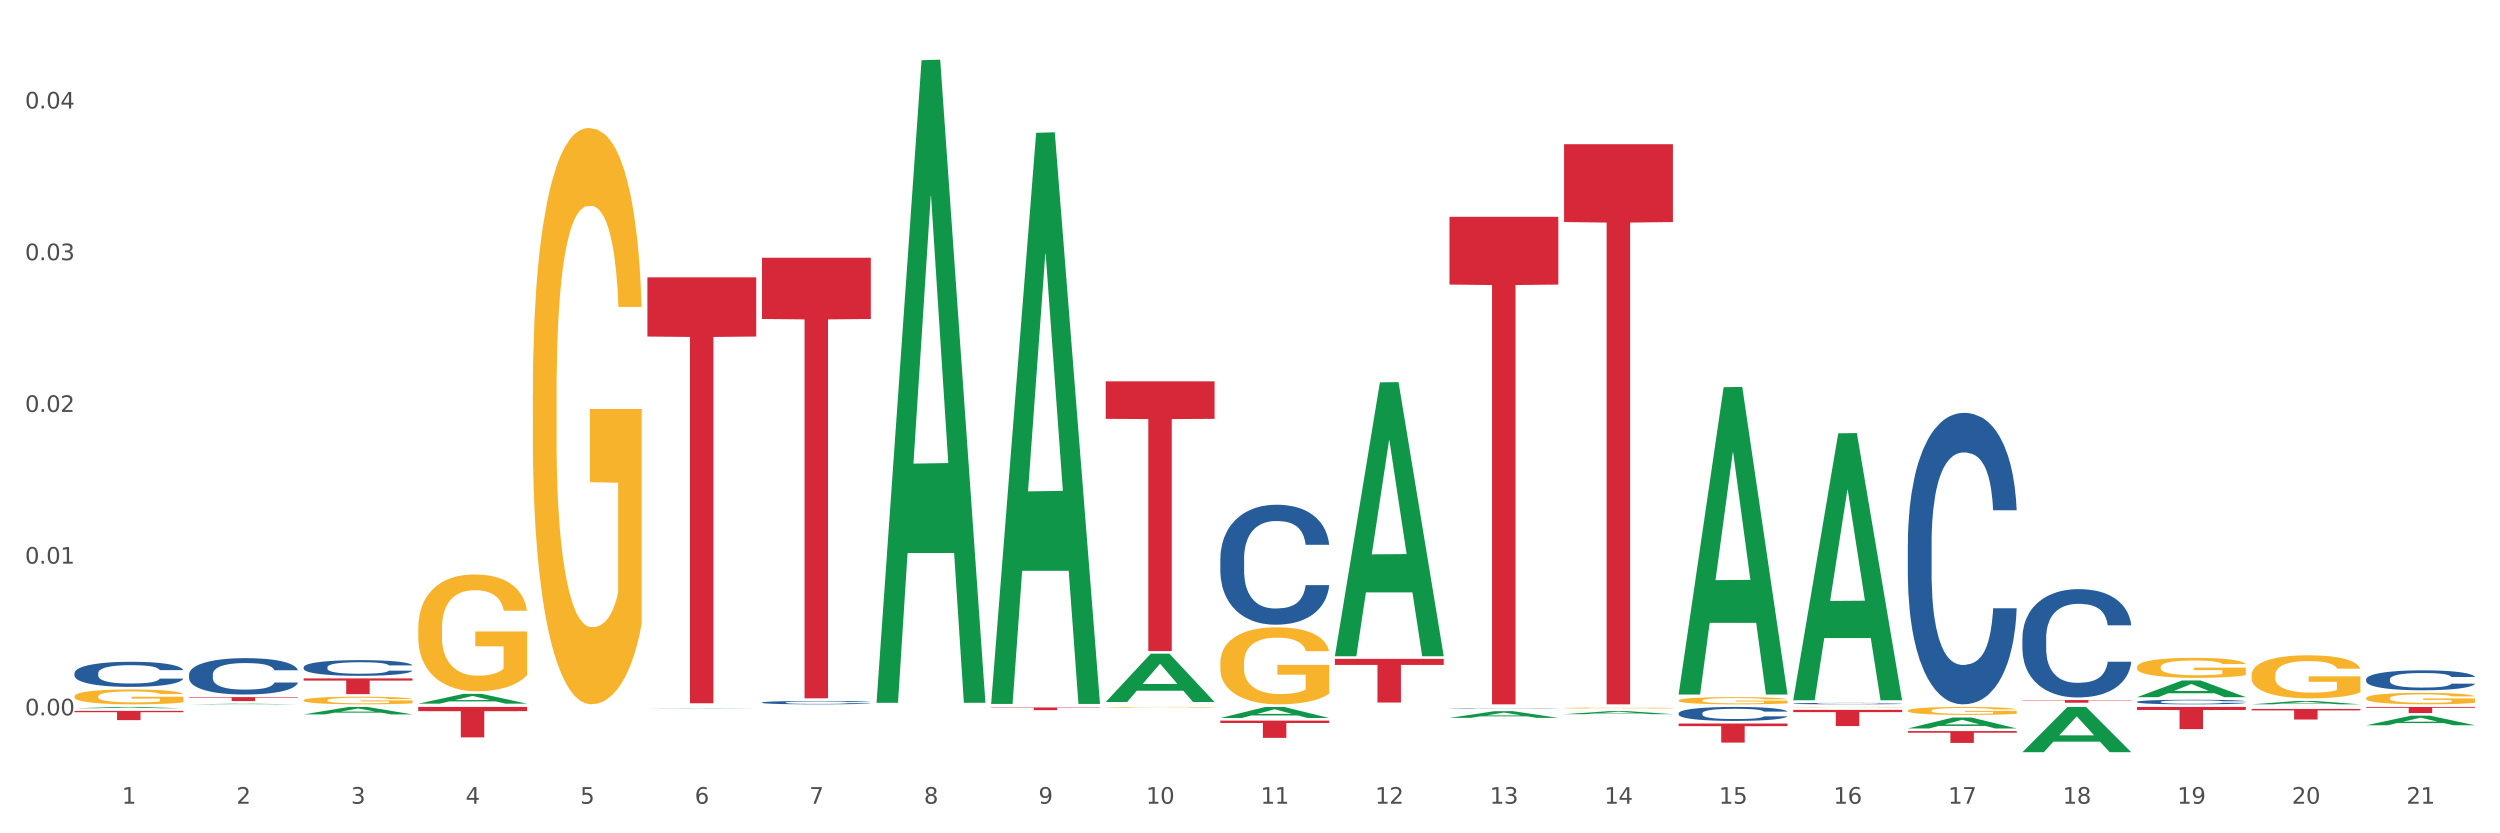 <?xml version="1.0" encoding="utf-8" standalone="no"?>
<!DOCTYPE svg PUBLIC "-//W3C//DTD SVG 1.1//EN"
  "http://www.w3.org/Graphics/SVG/1.1/DTD/svg11.dtd">
<svg xmlns:xlink="http://www.w3.org/1999/xlink" width="1080pt" height="360pt" viewBox="0 0 1080 360" xmlns="http://www.w3.org/2000/svg" version="1.1">
 <rect x="0" y="0" width="1080" height="360" fill="#333333" stroke="none"/>
 <defs>
  <style type="text/css">*{stroke-linejoin: round; stroke-linecap: butt}</style>
 </defs>
 <g id="figure_1">
  <g id="patch_1">
   <path d="M 0 360 
L 1080 360 
L 1080 0 
L 0 0 
z
" style="fill: #ffffff; stroke: #ffffff; stroke-linejoin: miter"/>
  </g>
  <g id="axes_1">
   <g id="matplotlib.axis_1">
    <g id="xtick_1">
     <g id="text_1">
      <!-- 1 -->
      <g style="fill: #4d4d4d" transform="translate(52.633 347.204) scale(0.096 -0.096)">
       <defs>
        <path id="DejaVuSans-31" d="M 794 531 
L 1825 531 
L 1825 4091 
L 703 3866 
L 703 4441 
L 1819 4666 
L 2450 4666 
L 2450 531 
L 3481 531 
L 3481 0 
L 794 0 
L 794 531 
z
" transform="scale(0.016)"/>
       </defs>
       <use xlink:href="#DejaVuSans-31"/>
      </g>
     </g>
    </g>
    <g id="xtick_2">
     <g id="text_2">
      <!-- 2 -->
      <g style="fill: #4d4d4d" transform="translate(102.133 347.204) scale(0.096 -0.096)">
       <defs>
        <path id="DejaVuSans-32" d="M 1228 531 
L 3431 531 
L 3431 0 
L 469 0 
L 469 531 
Q 828 903 1448 1529 
Q 2069 2156 2228 2338 
Q 2531 2678 2651 2914 
Q 2772 3150 2772 3378 
Q 2772 3750 2511 3984 
Q 2250 4219 1831 4219 
Q 1534 4219 1204 4116 
Q 875 4013 500 3803 
L 500 4441 
Q 881 4594 1212 4672 
Q 1544 4750 1819 4750 
Q 2544 4750 2975 4387 
Q 3406 4025 3406 3419 
Q 3406 3131 3298 2873 
Q 3191 2616 2906 2266 
Q 2828 2175 2409 1742 
Q 1991 1309 1228 531 
z
" transform="scale(0.016)"/>
       </defs>
       <use xlink:href="#DejaVuSans-32"/>
      </g>
     </g>
    </g>
    <g id="xtick_3">
     <g id="text_3">
      <!-- 3 -->
      <g style="fill: #4d4d4d" transform="translate(151.633 347.204) scale(0.096 -0.096)">
       <defs>
        <path id="DejaVuSans-33" d="M 2597 2516 
Q 3050 2419 3304 2112 
Q 3559 1806 3559 1356 
Q 3559 666 3084 287 
Q 2609 -91 1734 -91 
Q 1441 -91 1130 -33 
Q 819 25 488 141 
L 488 750 
Q 750 597 1062 519 
Q 1375 441 1716 441 
Q 2309 441 2620 675 
Q 2931 909 2931 1356 
Q 2931 1769 2642 2001 
Q 2353 2234 1838 2234 
L 1294 2234 
L 1294 2753 
L 1863 2753 
Q 2328 2753 2575 2939 
Q 2822 3125 2822 3475 
Q 2822 3834 2567 4026 
Q 2313 4219 1838 4219 
Q 1578 4219 1281 4162 
Q 984 4106 628 3988 
L 628 4550 
Q 988 4650 1302 4700 
Q 1616 4750 1894 4750 
Q 2613 4750 3031 4423 
Q 3450 4097 3450 3541 
Q 3450 3153 3228 2886 
Q 3006 2619 2597 2516 
z
" transform="scale(0.016)"/>
       </defs>
       <use xlink:href="#DejaVuSans-33"/>
      </g>
     </g>
    </g>
    <g id="xtick_4">
     <g id="text_4">
      <!-- 4 -->
      <g style="fill: #4d4d4d" transform="translate(201.133 347.204) scale(0.096 -0.096)">
       <defs>
        <path id="DejaVuSans-34" d="M 2419 4116 
L 825 1625 
L 2419 1625 
L 2419 4116 
z
M 2253 4666 
L 3047 4666 
L 3047 1625 
L 3713 1625 
L 3713 1100 
L 3047 1100 
L 3047 0 
L 2419 0 
L 2419 1100 
L 313 1100 
L 313 1709 
L 2253 4666 
z
" transform="scale(0.016)"/>
       </defs>
       <use xlink:href="#DejaVuSans-34"/>
      </g>
     </g>
    </g>
    <g id="xtick_5">
     <g id="text_5">
      <!-- 5 -->
      <g style="fill: #4d4d4d" transform="translate(250.633 347.204) scale(0.096 -0.096)">
       <defs>
        <path id="DejaVuSans-35" d="M 691 4666 
L 3169 4666 
L 3169 4134 
L 1269 4134 
L 1269 2991 
Q 1406 3038 1543 3061 
Q 1681 3084 1819 3084 
Q 2600 3084 3056 2656 
Q 3513 2228 3513 1497 
Q 3513 744 3044 326 
Q 2575 -91 1722 -91 
Q 1428 -91 1123 -41 
Q 819 9 494 109 
L 494 744 
Q 775 591 1075 516 
Q 1375 441 1709 441 
Q 2250 441 2565 725 
Q 2881 1009 2881 1497 
Q 2881 1984 2565 2268 
Q 2250 2553 1709 2553 
Q 1456 2553 1204 2497 
Q 953 2441 691 2322 
L 691 4666 
z
" transform="scale(0.016)"/>
       </defs>
       <use xlink:href="#DejaVuSans-35"/>
      </g>
     </g>
    </g>
    <g id="xtick_6">
     <g id="text_6">
      <!-- 6 -->
      <g style="fill: #4d4d4d" transform="translate(300.134 347.204) scale(0.096 -0.096)">
       <defs>
        <path id="DejaVuSans-36" d="M 2113 2584 
Q 1688 2584 1439 2293 
Q 1191 2003 1191 1497 
Q 1191 994 1439 701 
Q 1688 409 2113 409 
Q 2538 409 2786 701 
Q 3034 994 3034 1497 
Q 3034 2003 2786 2293 
Q 2538 2584 2113 2584 
z
M 3366 4563 
L 3366 3988 
Q 3128 4100 2886 4159 
Q 2644 4219 2406 4219 
Q 1781 4219 1451 3797 
Q 1122 3375 1075 2522 
Q 1259 2794 1537 2939 
Q 1816 3084 2150 3084 
Q 2853 3084 3261 2657 
Q 3669 2231 3669 1497 
Q 3669 778 3244 343 
Q 2819 -91 2113 -91 
Q 1303 -91 875 529 
Q 447 1150 447 2328 
Q 447 3434 972 4092 
Q 1497 4750 2381 4750 
Q 2619 4750 2861 4703 
Q 3103 4656 3366 4563 
z
" transform="scale(0.016)"/>
       </defs>
       <use xlink:href="#DejaVuSans-36"/>
      </g>
     </g>
    </g>
    <g id="xtick_7">
     <g id="text_7">
      <!-- 7 -->
      <g style="fill: #4d4d4d" transform="translate(349.634 347.204) scale(0.096 -0.096)">
       <defs>
        <path id="DejaVuSans-37" d="M 525 4666 
L 3525 4666 
L 3525 4397 
L 1831 0 
L 1172 0 
L 2766 4134 
L 525 4134 
L 525 4666 
z
" transform="scale(0.016)"/>
       </defs>
       <use xlink:href="#DejaVuSans-37"/>
      </g>
     </g>
    </g>
    <g id="xtick_8">
     <g id="text_8">
      <!-- 8 -->
      <g style="fill: #4d4d4d" transform="translate(399.134 347.204) scale(0.096 -0.096)">
       <defs>
        <path id="DejaVuSans-38" d="M 2034 2216 
Q 1584 2216 1326 1975 
Q 1069 1734 1069 1313 
Q 1069 891 1326 650 
Q 1584 409 2034 409 
Q 2484 409 2743 651 
Q 3003 894 3003 1313 
Q 3003 1734 2745 1975 
Q 2488 2216 2034 2216 
z
M 1403 2484 
Q 997 2584 770 2862 
Q 544 3141 544 3541 
Q 544 4100 942 4425 
Q 1341 4750 2034 4750 
Q 2731 4750 3128 4425 
Q 3525 4100 3525 3541 
Q 3525 3141 3298 2862 
Q 3072 2584 2669 2484 
Q 3125 2378 3379 2068 
Q 3634 1759 3634 1313 
Q 3634 634 3220 271 
Q 2806 -91 2034 -91 
Q 1263 -91 848 271 
Q 434 634 434 1313 
Q 434 1759 690 2068 
Q 947 2378 1403 2484 
z
M 1172 3481 
Q 1172 3119 1398 2916 
Q 1625 2713 2034 2713 
Q 2441 2713 2670 2916 
Q 2900 3119 2900 3481 
Q 2900 3844 2670 4047 
Q 2441 4250 2034 4250 
Q 1625 4250 1398 4047 
Q 1172 3844 1172 3481 
z
" transform="scale(0.016)"/>
       </defs>
       <use xlink:href="#DejaVuSans-38"/>
      </g>
     </g>
    </g>
    <g id="xtick_9">
     <g id="text_9">
      <!-- 9 -->
      <g style="fill: #4d4d4d" transform="translate(448.634 347.204) scale(0.096 -0.096)">
       <defs>
        <path id="DejaVuSans-39" d="M 703 97 
L 703 672 
Q 941 559 1184 500 
Q 1428 441 1663 441 
Q 2288 441 2617 861 
Q 2947 1281 2994 2138 
Q 2813 1869 2534 1725 
Q 2256 1581 1919 1581 
Q 1219 1581 811 2004 
Q 403 2428 403 3163 
Q 403 3881 828 4315 
Q 1253 4750 1959 4750 
Q 2769 4750 3195 4129 
Q 3622 3509 3622 2328 
Q 3622 1225 3098 567 
Q 2575 -91 1691 -91 
Q 1453 -91 1209 -44 
Q 966 3 703 97 
z
M 1959 2075 
Q 2384 2075 2632 2365 
Q 2881 2656 2881 3163 
Q 2881 3666 2632 3958 
Q 2384 4250 1959 4250 
Q 1534 4250 1286 3958 
Q 1038 3666 1038 3163 
Q 1038 2656 1286 2365 
Q 1534 2075 1959 2075 
z
" transform="scale(0.016)"/>
       </defs>
       <use xlink:href="#DejaVuSans-39"/>
      </g>
     </g>
    </g>
    <g id="xtick_10">
     <g id="text_10">
      <!-- 10 -->
      <g style="fill: #4d4d4d" transform="translate(495.079 347.204) scale(0.096 -0.096)">
       <defs>
        <path id="DejaVuSans-30" d="M 2034 4250 
Q 1547 4250 1301 3770 
Q 1056 3291 1056 2328 
Q 1056 1369 1301 889 
Q 1547 409 2034 409 
Q 2525 409 2770 889 
Q 3016 1369 3016 2328 
Q 3016 3291 2770 3770 
Q 2525 4250 2034 4250 
z
M 2034 4750 
Q 2819 4750 3233 4129 
Q 3647 3509 3647 2328 
Q 3647 1150 3233 529 
Q 2819 -91 2034 -91 
Q 1250 -91 836 529 
Q 422 1150 422 2328 
Q 422 3509 836 4129 
Q 1250 4750 2034 4750 
z
" transform="scale(0.016)"/>
       </defs>
       <use xlink:href="#DejaVuSans-31"/>
       <use xlink:href="#DejaVuSans-30" transform="translate(63.623 0)"/>
      </g>
     </g>
    </g>
    <g id="xtick_11">
     <g id="text_11">
      <!-- 11 -->
      <g style="fill: #4d4d4d" transform="translate(544.58 347.204) scale(0.096 -0.096)">
       <use xlink:href="#DejaVuSans-31"/>
       <use xlink:href="#DejaVuSans-31" transform="translate(63.623 0)"/>
      </g>
     </g>
    </g>
    <g id="xtick_12">
     <g id="text_12">
      <!-- 12 -->
      <g style="fill: #4d4d4d" transform="translate(594.08 347.204) scale(0.096 -0.096)">
       <use xlink:href="#DejaVuSans-31"/>
       <use xlink:href="#DejaVuSans-32" transform="translate(63.623 0)"/>
      </g>
     </g>
    </g>
    <g id="xtick_13">
     <g id="text_13">
      <!-- 13 -->
      <g style="fill: #4d4d4d" transform="translate(643.58 347.204) scale(0.096 -0.096)">
       <use xlink:href="#DejaVuSans-31"/>
       <use xlink:href="#DejaVuSans-33" transform="translate(63.623 0)"/>
      </g>
     </g>
    </g>
    <g id="xtick_14">
     <g id="text_14">
      <!-- 14 -->
      <g style="fill: #4d4d4d" transform="translate(693.08 347.204) scale(0.096 -0.096)">
       <use xlink:href="#DejaVuSans-31"/>
       <use xlink:href="#DejaVuSans-34" transform="translate(63.623 0)"/>
      </g>
     </g>
    </g>
    <g id="xtick_15">
     <g id="text_15">
      <!-- 15 -->
      <g style="fill: #4d4d4d" transform="translate(742.58 347.204) scale(0.096 -0.096)">
       <use xlink:href="#DejaVuSans-31"/>
       <use xlink:href="#DejaVuSans-35" transform="translate(63.623 0)"/>
      </g>
     </g>
    </g>
    <g id="xtick_16">
     <g id="text_16">
      <!-- 16 -->
      <g style="fill: #4d4d4d" transform="translate(792.08 347.204) scale(0.096 -0.096)">
       <use xlink:href="#DejaVuSans-31"/>
       <use xlink:href="#DejaVuSans-36" transform="translate(63.623 0)"/>
      </g>
     </g>
    </g>
    <g id="xtick_17">
     <g id="text_17">
      <!-- 17 -->
      <g style="fill: #4d4d4d" transform="translate(841.58 347.204) scale(0.096 -0.096)">
       <use xlink:href="#DejaVuSans-31"/>
       <use xlink:href="#DejaVuSans-37" transform="translate(63.623 0)"/>
      </g>
     </g>
    </g>
    <g id="xtick_18">
     <g id="text_18">
      <!-- 18 -->
      <g style="fill: #4d4d4d" transform="translate(891.08 347.204) scale(0.096 -0.096)">
       <use xlink:href="#DejaVuSans-31"/>
       <use xlink:href="#DejaVuSans-38" transform="translate(63.623 0)"/>
      </g>
     </g>
    </g>
    <g id="xtick_19">
     <g id="text_19">
      <!-- 19 -->
      <g style="fill: #4d4d4d" transform="translate(940.58 347.204) scale(0.096 -0.096)">
       <use xlink:href="#DejaVuSans-31"/>
       <use xlink:href="#DejaVuSans-39" transform="translate(63.623 0)"/>
      </g>
     </g>
    </g>
    <g id="xtick_20">
     <g id="text_20">
      <!-- 20 -->
      <g style="fill: #4d4d4d" transform="translate(990.08 347.204) scale(0.096 -0.096)">
       <use xlink:href="#DejaVuSans-32"/>
       <use xlink:href="#DejaVuSans-30" transform="translate(63.623 0)"/>
      </g>
     </g>
    </g>
    <g id="xtick_21">
     <g id="text_21">
      <!-- 21 -->
      <g style="fill: #4d4d4d" transform="translate(1039.58 347.204) scale(0.096 -0.096)">
       <use xlink:href="#DejaVuSans-32"/>
       <use xlink:href="#DejaVuSans-31" transform="translate(63.623 0)"/>
      </g>
     </g>
    </g>
    <g id="xtick_22"/>
    <g id="xtick_23"/>
    <g id="xtick_24"/>
    <g id="xtick_25"/>
    <g id="xtick_26"/>
    <g id="xtick_27"/>
    <g id="xtick_28"/>
    <g id="xtick_29"/>
    <g id="xtick_30"/>
    <g id="xtick_31"/>
    <g id="xtick_32"/>
    <g id="xtick_33"/>
    <g id="xtick_34"/>
    <g id="xtick_35"/>
    <g id="xtick_36"/>
    <g id="xtick_37"/>
    <g id="xtick_38"/>
    <g id="xtick_39"/>
    <g id="xtick_40"/>
    <g id="xtick_41"/>
   </g>
   <g id="matplotlib.axis_2">
    <g id="ytick_1">
     <g id="text_22">
      <!-- 0.00 -->
      <g style="fill: #4d4d4d" transform="translate(10.8 309.041) scale(0.096 -0.096)">
       <defs>
        <path id="DejaVuSans-2e" d="M 684 794 
L 1344 794 
L 1344 0 
L 684 0 
L 684 794 
z
" transform="scale(0.016)"/>
       </defs>
       <use xlink:href="#DejaVuSans-30"/>
       <use xlink:href="#DejaVuSans-2e" transform="translate(63.623 0)"/>
       <use xlink:href="#DejaVuSans-30" transform="translate(95.41 0)"/>
       <use xlink:href="#DejaVuSans-30" transform="translate(159.033 0)"/>
      </g>
     </g>
    </g>
    <g id="ytick_2">
     <g id="text_23">
      <!-- 0.01 -->
      <g style="fill: #4d4d4d" transform="translate(10.8 243.499) scale(0.096 -0.096)">
       <use xlink:href="#DejaVuSans-30"/>
       <use xlink:href="#DejaVuSans-2e" transform="translate(63.623 0)"/>
       <use xlink:href="#DejaVuSans-30" transform="translate(95.41 0)"/>
       <use xlink:href="#DejaVuSans-31" transform="translate(159.033 0)"/>
      </g>
     </g>
    </g>
    <g id="ytick_3">
     <g id="text_24">
      <!-- 0.02 -->
      <g style="fill: #4d4d4d" transform="translate(10.8 177.958) scale(0.096 -0.096)">
       <use xlink:href="#DejaVuSans-30"/>
       <use xlink:href="#DejaVuSans-2e" transform="translate(63.623 0)"/>
       <use xlink:href="#DejaVuSans-30" transform="translate(95.41 0)"/>
       <use xlink:href="#DejaVuSans-32" transform="translate(159.033 0)"/>
      </g>
     </g>
    </g>
    <g id="ytick_4">
     <g id="text_25">
      <!-- 0.03 -->
      <g style="fill: #4d4d4d" transform="translate(10.8 112.416) scale(0.096 -0.096)">
       <use xlink:href="#DejaVuSans-30"/>
       <use xlink:href="#DejaVuSans-2e" transform="translate(63.623 0)"/>
       <use xlink:href="#DejaVuSans-30" transform="translate(95.41 0)"/>
       <use xlink:href="#DejaVuSans-33" transform="translate(159.033 0)"/>
      </g>
     </g>
    </g>
    <g id="ytick_5">
     <g id="text_26">
      <!-- 0.04 -->
      <g style="fill: #4d4d4d" transform="translate(10.8 46.875) scale(0.096 -0.096)">
       <use xlink:href="#DejaVuSans-30"/>
       <use xlink:href="#DejaVuSans-2e" transform="translate(63.623 0)"/>
       <use xlink:href="#DejaVuSans-30" transform="translate(95.41 0)"/>
       <use xlink:href="#DejaVuSans-34" transform="translate(159.033 0)"/>
      </g>
     </g>
    </g>
    <g id="ytick_6"/>
    <g id="ytick_7"/>
    <g id="ytick_8"/>
    <g id="ytick_9"/>
   </g>
   <g id="PolyCollection_1">
    <path d="M 923.175 301.163 
L 923.223 301.156 
L 942.615 293.967 
L 950.663 293.961 
L 970.2 301.176 
L 960.892 301.176 
L 956.674 299.496 
L 936.652 299.496 
L 936.507 299.523 
L 932.435 301.176 
L 923.175 301.176 
L 923.175 301.163 
L 939.173 298.493 
L 954.153 298.486 
L 946.736 295.499 
L 946.639 295.485 
L 946.542 295.505 
L 939.125 298.486 
L 939.173 298.493 
L 923.175 301.163 
z
" clip-path="url(#pd3761f7442)" style="fill: #109648"/>
    <path d="M 972.675 304.272 
L 972.723 304.271 
L 992.115 302.813 
L 1000.163 302.811 
L 1019.7 304.275 
L 1010.392 304.275 
L 1006.174 303.934 
L 986.152 303.934 
L 986.007 303.94 
L 981.935 304.275 
L 972.675 304.275 
L 972.675 304.272 
L 988.673 303.731 
L 1003.653 303.729 
L 996.236 303.123 
L 996.139 303.121 
L 996.042 303.125 
L 988.625 303.729 
L 988.673 303.731 
L 972.675 304.272 
z
" clip-path="url(#pd3761f7442)" style="fill: #109648"/>
    <path d="M 527.175 286.373 
L 527.231 286.343 
L 527.231 285.248 
L 527.342 284.306 
L 527.897 282.027 
L 528.73 280.142 
L 529.34 279.139 
L 529.951 278.318 
L 530.673 277.498 
L 531.561 276.647 
L 533.171 275.401 
L 534.17 274.762 
L 535.392 274.094 
L 537.613 273.121 
L 539.223 272.574 
L 540.888 272.118 
L 543.609 271.571 
L 545.385 271.328 
L 547.273 271.145 
L 549.549 271.024 
L 551.27 270.993 
L 555.046 271.085 
L 558.266 271.358 
L 559.82 271.571 
L 561.819 271.936 
L 562.874 272.179 
L 564.595 272.665 
L 566.372 273.303 
L 567.593 273.851 
L 569.425 274.884 
L 570.813 275.917 
L 572.09 277.194 
L 572.756 278.075 
L 573.256 278.896 
L 573.7 279.838 
L 574.144 281.328 
L 564.151 281.328 
L 563.762 280.264 
L 563.152 279.261 
L 562.263 278.288 
L 561.486 277.68 
L 560.154 276.92 
L 558.932 276.434 
L 557.655 276.069 
L 556.101 275.765 
L 554.879 275.613 
L 553.158 275.492 
L 549.771 275.522 
L 547.495 275.765 
L 545.941 276.069 
L 544.941 276.343 
L 544.053 276.647 
L 543.054 277.072 
L 541.888 277.711 
L 541.055 278.288 
L 540.222 279.018 
L 539.556 279.747 
L 538.945 280.598 
L 538.445 281.51 
L 538.057 282.452 
L 537.724 283.607 
L 537.446 285.522 
L 537.446 289.686 
L 537.557 290.628 
L 537.835 291.874 
L 538.168 292.817 
L 538.723 293.941 
L 539.223 294.701 
L 540.167 295.795 
L 541.221 296.707 
L 542.054 297.284 
L 542.887 297.771 
L 544.331 298.439 
L 545.941 298.987 
L 547.329 299.321 
L 549.216 299.625 
L 550.493 299.746 
L 551.604 299.807 
L 554.324 299.807 
L 556.267 299.716 
L 558.432 299.503 
L 560.098 299.23 
L 561.486 298.895 
L 563.041 298.348 
L 564.04 297.832 
L 564.04 291.479 
L 551.826 291.449 
L 551.826 287.224 
L 574.2 287.224 
L 574.2 299.625 
L 573.256 300.263 
L 572.201 300.841 
L 571.091 301.357 
L 569.425 301.996 
L 567.427 302.603 
L 565.65 303.029 
L 563.762 303.394 
L 561.542 303.728 
L 558.655 304.032 
L 556.878 304.154 
L 554.657 304.245 
L 552.048 304.275 
L 549.771 304.214 
L 547.551 304.062 
L 545.219 303.789 
L 542.943 303.394 
L 541.221 302.999 
L 539.5 302.512 
L 537.668 301.874 
L 536.225 301.266 
L 535.114 300.719 
L 533.893 300.02 
L 532.56 299.108 
L 531.561 298.288 
L 530.673 297.436 
L 529.729 296.342 
L 529.063 295.4 
L 528.396 294.215 
L 528.008 293.333 
L 527.564 291.966 
L 527.231 290.051 
L 527.175 286.373 
z
" clip-path="url(#pd3761f7442)" style="fill: #f7b32b"/>
    <path d="M 477.675 305.546 
L 477.731 305.546 
L 477.731 305.535 
L 477.842 305.526 
L 478.397 305.503 
L 479.23 305.484 
L 479.84 305.474 
L 480.451 305.466 
L 481.173 305.458 
L 482.061 305.45 
L 483.671 305.437 
L 484.67 305.431 
L 485.892 305.424 
L 488.113 305.415 
L 489.723 305.409 
L 491.388 305.405 
L 494.109 305.399 
L 495.885 305.397 
L 497.773 305.395 
L 500.049 305.394 
L 501.77 305.394 
L 505.546 305.395 
L 508.766 305.397 
L 510.32 305.399 
L 512.319 305.403 
L 513.374 305.405 
L 515.095 305.41 
L 516.872 305.417 
L 518.093 305.422 
L 519.925 305.432 
L 521.313 305.443 
L 522.59 305.455 
L 523.256 305.464 
L 523.756 305.472 
L 524.2 305.481 
L 524.644 305.496 
L 514.651 305.496 
L 514.262 305.486 
L 513.652 305.476 
L 512.763 305.466 
L 511.986 305.46 
L 510.654 305.452 
L 509.432 305.448 
L 508.155 305.444 
L 506.601 305.441 
L 505.379 305.439 
L 503.658 305.438 
L 500.271 305.439 
L 497.995 305.441 
L 496.441 305.444 
L 495.441 305.447 
L 494.553 305.45 
L 493.554 305.454 
L 492.388 305.46 
L 491.555 305.466 
L 490.722 305.473 
L 490.056 305.48 
L 489.445 305.489 
L 488.945 305.498 
L 488.557 305.507 
L 488.224 305.519 
L 487.946 305.538 
L 487.946 305.579 
L 488.057 305.588 
L 488.335 305.601 
L 488.668 305.61 
L 489.223 305.621 
L 489.723 305.629 
L 490.667 305.64 
L 491.721 305.649 
L 492.554 305.654 
L 493.387 305.659 
L 494.831 305.666 
L 496.441 305.671 
L 497.829 305.674 
L 499.716 305.678 
L 500.993 305.679 
L 502.104 305.679 
L 504.824 305.679 
L 506.767 305.678 
L 508.932 305.676 
L 510.598 305.674 
L 511.986 305.67 
L 513.541 305.665 
L 514.54 305.66 
L 514.54 305.597 
L 502.326 305.596 
L 502.326 305.555 
L 524.7 305.555 
L 524.7 305.678 
L 523.756 305.684 
L 522.701 305.69 
L 521.591 305.695 
L 519.925 305.701 
L 517.927 305.707 
L 516.15 305.711 
L 514.262 305.715 
L 512.042 305.718 
L 509.155 305.721 
L 507.378 305.722 
L 505.157 305.723 
L 502.548 305.724 
L 500.271 305.723 
L 498.051 305.721 
L 495.719 305.719 
L 493.443 305.715 
L 491.721 305.711 
L 490 305.706 
L 488.168 305.7 
L 486.725 305.694 
L 485.614 305.688 
L 484.393 305.681 
L 483.06 305.672 
L 482.061 305.664 
L 481.173 305.656 
L 480.229 305.645 
L 479.563 305.636 
L 478.896 305.624 
L 478.508 305.615 
L 478.064 305.602 
L 477.731 305.583 
L 477.675 305.546 
z
" clip-path="url(#pd3761f7442)" style="fill: #f7b32b"/>
    <path d="M 230.175 170.332 
L 230.231 170.105 
L 230.231 161.919 
L 230.342 154.871 
L 230.897 137.818 
L 231.73 123.72 
L 232.34 116.217 
L 232.951 110.078 
L 233.673 103.939 
L 234.561 97.572 
L 236.171 88.25 
L 237.17 83.475 
L 238.392 78.472 
L 240.613 71.196 
L 242.223 67.104 
L 243.888 63.693 
L 246.609 59.6 
L 248.385 57.781 
L 250.273 56.417 
L 252.549 55.507 
L 254.27 55.28 
L 258.046 55.962 
L 261.266 58.008 
L 262.82 59.6 
L 264.819 62.329 
L 265.874 64.148 
L 267.595 67.786 
L 269.372 72.561 
L 270.593 76.653 
L 272.425 84.384 
L 273.813 92.115 
L 275.09 101.665 
L 275.756 108.259 
L 276.256 114.398 
L 276.7 121.446 
L 277.144 132.588 
L 267.151 132.588 
L 266.762 124.63 
L 266.152 117.126 
L 265.263 109.85 
L 264.486 105.303 
L 263.154 99.618 
L 261.932 95.98 
L 260.655 93.252 
L 259.101 90.978 
L 257.879 89.841 
L 256.158 88.932 
L 252.771 89.159 
L 250.495 90.978 
L 248.941 93.252 
L 247.941 95.298 
L 247.053 97.572 
L 246.054 100.755 
L 244.888 105.53 
L 244.055 109.85 
L 243.222 115.307 
L 242.556 120.764 
L 241.945 127.131 
L 241.445 133.952 
L 241.057 141.001 
L 240.724 149.641 
L 240.446 163.966 
L 240.446 195.116 
L 240.557 202.165 
L 240.835 211.487 
L 241.168 218.536 
L 241.723 226.949 
L 242.223 232.633 
L 243.167 240.819 
L 244.221 247.64 
L 245.054 251.96 
L 245.887 255.598 
L 247.331 260.601 
L 248.941 264.694 
L 250.329 267.195 
L 252.216 269.468 
L 253.493 270.378 
L 254.604 270.833 
L 257.324 270.833 
L 259.267 270.151 
L 261.432 268.559 
L 263.098 266.513 
L 264.486 264.011 
L 266.041 259.919 
L 267.04 256.053 
L 267.04 208.532 
L 254.826 208.304 
L 254.826 176.699 
L 277.2 176.699 
L 277.2 269.468 
L 276.256 274.243 
L 275.201 278.563 
L 274.091 282.429 
L 272.425 287.204 
L 270.427 291.751 
L 268.65 294.935 
L 266.762 297.663 
L 264.542 300.164 
L 261.655 302.438 
L 259.878 303.348 
L 257.657 304.03 
L 255.048 304.257 
L 252.771 303.802 
L 250.551 302.665 
L 248.219 300.619 
L 245.943 297.663 
L 244.221 294.707 
L 242.5 291.069 
L 240.668 286.294 
L 239.225 281.747 
L 238.114 277.654 
L 236.893 272.424 
L 235.56 265.603 
L 234.561 259.464 
L 233.673 253.097 
L 232.729 244.912 
L 232.063 237.863 
L 231.396 228.995 
L 231.008 222.402 
L 230.564 212.17 
L 230.231 197.845 
L 230.175 170.332 
z
" clip-path="url(#pd3761f7442)" style="fill: #f7b32b"/>
    <path d="M 923.175 303.185 
L 923.231 303.183 
L 923.231 303.132 
L 923.397 303.063 
L 924.009 302.937 
L 924.787 302.841 
L 926.121 302.729 
L 926.844 302.682 
L 927.789 302.629 
L 929.734 302.544 
L 931.957 302.472 
L 933.514 302.432 
L 934.681 302.407 
L 937.294 302.362 
L 938.794 302.342 
L 940.351 302.325 
L 941.685 302.315 
L 943.908 302.302 
L 945.687 302.296 
L 947.744 302.295 
L 949.467 302.296 
L 951.746 302.304 
L 955.081 302.325 
L 956.359 302.338 
L 958.082 302.36 
L 959.861 302.389 
L 961.306 302.418 
L 962.974 302.459 
L 964.697 302.513 
L 966.365 302.582 
L 967.532 302.646 
L 968.477 302.712 
L 969.311 302.794 
L 969.922 302.882 
L 970.2 302.957 
L 960.028 302.957 
L 959.75 302.89 
L 959.194 302.817 
L 958.638 302.769 
L 958.027 302.729 
L 957.082 302.684 
L 956.248 302.655 
L 954.859 302.62 
L 953.58 302.599 
L 952.524 302.586 
L 951.245 302.575 
L 948.522 302.564 
L 946.576 302.564 
L 945.353 302.568 
L 943.853 302.577 
L 942.574 302.589 
L 941.073 302.611 
L 939.906 302.635 
L 938.739 302.665 
L 938.072 302.687 
L 937.071 302.727 
L 936.404 302.759 
L 935.515 302.816 
L 935.015 302.855 
L 934.125 302.958 
L 933.736 303.034 
L 933.569 303.087 
L 933.458 303.145 
L 933.458 303.427 
L 933.792 303.553 
L 934.07 303.608 
L 934.514 303.669 
L 935.348 303.749 
L 936.571 303.827 
L 937.849 303.883 
L 938.906 303.917 
L 939.906 303.942 
L 940.907 303.962 
L 942.13 303.98 
L 943.13 303.991 
L 944.631 304.002 
L 946.41 304.007 
L 947.799 304.007 
L 950.634 303.998 
L 951.913 303.989 
L 953.135 303.977 
L 954.469 303.957 
L 955.526 303.935 
L 956.137 303.919 
L 957.138 303.884 
L 957.916 303.848 
L 958.583 303.807 
L 959.027 303.771 
L 959.528 303.716 
L 959.917 303.655 
L 960.028 303.622 
L 970.2 303.622 
L 969.978 303.687 
L 969.589 303.751 
L 968.81 303.836 
L 968.199 303.884 
L 967.254 303.944 
L 966.253 303.995 
L 964.864 304.051 
L 963.585 304.092 
L 962.251 304.129 
L 960.806 304.161 
L 958.194 304.206 
L 957.249 304.219 
L 955.248 304.241 
L 953.691 304.253 
L 951.412 304.266 
L 949.078 304.273 
L 946.632 304.275 
L 944.464 304.272 
L 942.074 304.261 
L 940.573 304.25 
L 938.906 304.234 
L 936.96 304.208 
L 935.126 304.177 
L 933.403 304.141 
L 931.791 304.1 
L 930.29 304.053 
L 928.344 303.975 
L 926.899 303.899 
L 925.843 303.828 
L 925.12 303.769 
L 924.398 303.693 
L 924.009 303.64 
L 923.397 303.514 
L 923.175 303.396 
L 923.175 303.185 
z
" clip-path="url(#pd3761f7442)" style="fill: #255c99"/>
    <path d="M 873.675 275.534 
L 873.731 275.492 
L 873.731 274.295 
L 873.897 272.671 
L 874.509 269.679 
L 875.287 267.414 
L 876.621 264.764 
L 877.344 263.653 
L 878.289 262.413 
L 880.234 260.404 
L 882.457 258.695 
L 884.014 257.754 
L 885.181 257.156 
L 887.794 256.088 
L 889.294 255.617 
L 890.851 255.233 
L 892.185 254.976 
L 894.408 254.677 
L 896.187 254.549 
L 898.244 254.506 
L 899.967 254.549 
L 902.246 254.72 
L 905.581 255.233 
L 906.859 255.532 
L 908.582 256.045 
L 910.361 256.729 
L 911.806 257.413 
L 913.474 258.396 
L 915.197 259.678 
L 916.865 261.302 
L 918.032 262.798 
L 918.977 264.379 
L 919.811 266.302 
L 920.422 268.397 
L 920.7 270.149 
L 910.528 270.149 
L 910.25 268.568 
L 909.694 266.858 
L 909.138 265.704 
L 908.527 264.764 
L 907.582 263.695 
L 906.748 263.011 
L 905.359 262.199 
L 904.08 261.687 
L 903.024 261.387 
L 901.745 261.131 
L 899.022 260.874 
L 897.076 260.874 
L 895.853 260.96 
L 894.353 261.174 
L 893.074 261.473 
L 891.573 261.986 
L 890.406 262.541 
L 889.239 263.268 
L 888.572 263.781 
L 887.571 264.721 
L 886.904 265.49 
L 886.015 266.815 
L 885.515 267.756 
L 884.625 270.192 
L 884.236 271.987 
L 884.069 273.226 
L 883.958 274.594 
L 883.958 281.261 
L 884.292 284.253 
L 884.57 285.535 
L 885.014 286.989 
L 885.848 288.869 
L 887.071 290.707 
L 888.349 292.032 
L 889.406 292.844 
L 890.406 293.442 
L 891.407 293.912 
L 892.63 294.34 
L 893.63 294.596 
L 895.131 294.853 
L 896.91 294.981 
L 898.299 294.981 
L 901.134 294.767 
L 902.413 294.554 
L 903.635 294.254 
L 904.969 293.784 
L 906.026 293.271 
L 906.637 292.887 
L 907.638 292.075 
L 908.416 291.22 
L 909.083 290.237 
L 909.527 289.382 
L 910.028 288.1 
L 910.417 286.647 
L 910.528 285.877 
L 920.7 285.877 
L 920.478 287.416 
L 920.089 288.912 
L 919.31 290.921 
L 918.699 292.075 
L 917.754 293.485 
L 916.753 294.682 
L 915.364 296.007 
L 914.085 296.99 
L 912.751 297.844 
L 911.306 298.614 
L 908.694 299.682 
L 907.749 299.981 
L 905.748 300.494 
L 904.191 300.794 
L 901.912 301.093 
L 899.578 301.264 
L 897.132 301.306 
L 894.964 301.221 
L 892.574 300.965 
L 891.073 300.708 
L 889.406 300.323 
L 887.46 299.725 
L 885.626 298.998 
L 883.903 298.144 
L 882.291 297.161 
L 880.79 296.049 
L 878.844 294.212 
L 877.399 292.417 
L 876.343 290.75 
L 875.62 289.339 
L 874.898 287.544 
L 874.509 286.305 
L 873.897 283.313 
L 873.675 280.535 
L 873.675 275.534 
z
" clip-path="url(#pd3761f7442)" style="fill: #255c99"/>
    <path d="M 824.175 234.932 
L 824.231 234.817 
L 824.231 231.597 
L 824.397 227.228 
L 825.009 219.178 
L 825.787 213.083 
L 827.121 205.953 
L 827.844 202.963 
L 828.789 199.628 
L 830.734 194.224 
L 832.957 189.624 
L 834.514 187.094 
L 835.681 185.484 
L 838.294 182.609 
L 839.794 181.344 
L 841.351 180.309 
L 842.685 179.619 
L 844.908 178.814 
L 846.687 178.469 
L 848.744 178.354 
L 850.467 178.469 
L 852.746 178.929 
L 856.081 180.309 
L 857.359 181.114 
L 859.082 182.494 
L 860.861 184.334 
L 862.306 186.174 
L 863.974 188.819 
L 865.697 192.269 
L 867.365 196.638 
L 868.532 200.663 
L 869.477 204.918 
L 870.311 210.093 
L 870.922 215.728 
L 871.2 220.443 
L 861.028 220.443 
L 860.75 216.188 
L 860.194 211.588 
L 859.638 208.483 
L 859.027 205.953 
L 858.082 203.078 
L 857.248 201.238 
L 855.859 199.053 
L 854.58 197.673 
L 853.524 196.868 
L 852.245 196.178 
L 849.522 195.489 
L 847.576 195.489 
L 846.353 195.719 
L 844.853 196.293 
L 843.574 197.098 
L 842.073 198.478 
L 840.906 199.973 
L 839.739 201.928 
L 839.072 203.308 
L 838.071 205.838 
L 837.404 207.908 
L 836.515 211.473 
L 836.015 214.003 
L 835.125 220.558 
L 834.736 225.388 
L 834.569 228.722 
L 834.458 232.402 
L 834.458 250.342 
L 834.792 258.392 
L 835.07 261.841 
L 835.514 265.751 
L 836.348 270.811 
L 837.571 275.756 
L 838.849 279.321 
L 839.906 281.506 
L 840.906 283.116 
L 841.907 284.381 
L 843.13 285.531 
L 844.13 286.221 
L 845.631 286.911 
L 847.41 287.256 
L 848.799 287.256 
L 851.634 286.681 
L 852.913 286.106 
L 854.135 285.301 
L 855.469 284.036 
L 856.526 282.656 
L 857.137 281.621 
L 858.138 279.436 
L 858.916 277.136 
L 859.583 274.491 
L 860.027 272.191 
L 860.528 268.741 
L 860.917 264.831 
L 861.028 262.761 
L 871.2 262.761 
L 870.978 266.901 
L 870.589 270.926 
L 869.81 276.331 
L 869.199 279.436 
L 868.254 283.231 
L 867.253 286.451 
L 865.864 290.016 
L 864.585 292.661 
L 863.251 294.96 
L 861.806 297.03 
L 859.194 299.905 
L 858.249 300.71 
L 856.248 302.09 
L 854.691 302.895 
L 852.412 303.7 
L 850.078 304.16 
L 847.632 304.275 
L 845.464 304.045 
L 843.074 303.355 
L 841.573 302.665 
L 839.906 301.63 
L 837.96 300.02 
L 836.126 298.065 
L 834.403 295.765 
L 832.791 293.121 
L 831.29 290.131 
L 829.344 285.186 
L 827.899 280.356 
L 826.843 275.871 
L 826.12 272.076 
L 825.398 267.246 
L 825.009 263.911 
L 824.397 255.862 
L 824.175 248.387 
L 824.175 234.932 
z
" clip-path="url(#pd3761f7442)" style="fill: #255c99"/>
    <path d="M 774.675 303.929 
L 774.731 303.928 
L 774.731 303.912 
L 774.897 303.89 
L 775.509 303.85 
L 776.287 303.819 
L 777.621 303.784 
L 778.344 303.769 
L 779.289 303.752 
L 781.234 303.725 
L 783.457 303.702 
L 785.014 303.689 
L 786.181 303.681 
L 788.794 303.667 
L 790.294 303.661 
L 791.851 303.656 
L 793.185 303.652 
L 795.408 303.648 
L 797.187 303.646 
L 799.244 303.646 
L 800.967 303.646 
L 803.246 303.649 
L 806.581 303.656 
L 807.859 303.66 
L 809.582 303.666 
L 811.361 303.676 
L 812.806 303.685 
L 814.474 303.698 
L 816.197 303.715 
L 817.865 303.737 
L 819.032 303.757 
L 819.977 303.779 
L 820.811 303.804 
L 821.422 303.833 
L 821.7 303.856 
L 811.528 303.856 
L 811.25 303.835 
L 810.694 303.812 
L 810.138 303.796 
L 809.527 303.784 
L 808.582 303.769 
L 807.748 303.76 
L 806.359 303.749 
L 805.08 303.742 
L 804.024 303.738 
L 802.745 303.735 
L 800.022 303.731 
L 798.076 303.731 
L 796.853 303.733 
L 795.353 303.735 
L 794.074 303.739 
L 792.573 303.746 
L 791.406 303.754 
L 790.239 303.764 
L 789.572 303.771 
L 788.571 303.783 
L 787.904 303.794 
L 787.015 303.811 
L 786.515 303.824 
L 785.625 303.857 
L 785.236 303.881 
L 785.069 303.898 
L 784.958 303.916 
L 784.958 304.006 
L 785.292 304.046 
L 785.57 304.063 
L 786.014 304.083 
L 786.848 304.108 
L 788.071 304.133 
L 789.349 304.15 
L 790.406 304.161 
L 791.406 304.169 
L 792.407 304.176 
L 793.63 304.181 
L 794.63 304.185 
L 796.131 304.188 
L 797.91 304.19 
L 799.299 304.19 
L 802.134 304.187 
L 803.413 304.184 
L 804.635 304.18 
L 805.969 304.174 
L 807.026 304.167 
L 807.637 304.162 
L 808.638 304.151 
L 809.416 304.14 
L 810.083 304.126 
L 810.527 304.115 
L 811.028 304.098 
L 811.417 304.078 
L 811.528 304.068 
L 821.7 304.068 
L 821.478 304.088 
L 821.089 304.108 
L 820.31 304.135 
L 819.699 304.151 
L 818.754 304.17 
L 817.753 304.186 
L 816.364 304.204 
L 815.085 304.217 
L 813.751 304.229 
L 812.306 304.239 
L 809.694 304.253 
L 808.749 304.257 
L 806.748 304.264 
L 805.191 304.268 
L 802.912 304.272 
L 800.578 304.275 
L 798.132 304.275 
L 795.964 304.274 
L 793.574 304.271 
L 792.073 304.267 
L 790.406 304.262 
L 788.46 304.254 
L 786.626 304.244 
L 784.903 304.233 
L 783.291 304.219 
L 781.79 304.204 
L 779.844 304.18 
L 778.399 304.156 
L 777.343 304.133 
L 776.62 304.114 
L 775.898 304.09 
L 775.509 304.073 
L 774.897 304.033 
L 774.675 303.996 
L 774.675 303.929 
z
" clip-path="url(#pd3761f7442)" style="fill: #255c99"/>
    <path d="M 725.175 308.109 
L 725.231 308.104 
L 725.231 307.949 
L 725.397 307.739 
L 726.009 307.353 
L 726.787 307.061 
L 728.121 306.718 
L 728.844 306.575 
L 729.789 306.415 
L 731.734 306.155 
L 733.957 305.935 
L 735.514 305.813 
L 736.681 305.736 
L 739.294 305.598 
L 740.794 305.537 
L 742.351 305.488 
L 743.685 305.454 
L 745.908 305.416 
L 747.687 305.399 
L 749.744 305.394 
L 751.467 305.399 
L 753.746 305.421 
L 757.081 305.488 
L 758.359 305.526 
L 760.082 305.592 
L 761.861 305.681 
L 763.306 305.769 
L 764.974 305.896 
L 766.697 306.062 
L 768.365 306.271 
L 769.532 306.464 
L 770.477 306.669 
L 771.311 306.917 
L 771.922 307.187 
L 772.2 307.414 
L 762.028 307.414 
L 761.75 307.21 
L 761.194 306.989 
L 760.638 306.84 
L 760.027 306.718 
L 759.082 306.58 
L 758.248 306.492 
L 756.859 306.387 
L 755.58 306.321 
L 754.524 306.282 
L 753.245 306.249 
L 750.522 306.216 
L 748.576 306.216 
L 747.353 306.227 
L 745.853 306.255 
L 744.574 306.293 
L 743.073 306.36 
L 741.906 306.431 
L 740.739 306.525 
L 740.072 306.591 
L 739.071 306.713 
L 738.404 306.812 
L 737.515 306.983 
L 737.015 307.105 
L 736.125 307.419 
L 735.736 307.651 
L 735.569 307.811 
L 735.458 307.988 
L 735.458 308.849 
L 735.792 309.235 
L 736.07 309.401 
L 736.514 309.588 
L 737.348 309.831 
L 738.571 310.069 
L 739.849 310.24 
L 740.906 310.344 
L 741.906 310.422 
L 742.907 310.482 
L 744.13 310.538 
L 745.13 310.571 
L 746.631 310.604 
L 748.41 310.62 
L 749.799 310.62 
L 752.634 310.593 
L 753.913 310.565 
L 755.135 310.527 
L 756.469 310.466 
L 757.526 310.4 
L 758.137 310.35 
L 759.138 310.245 
L 759.916 310.135 
L 760.583 310.008 
L 761.027 309.897 
L 761.528 309.732 
L 761.917 309.544 
L 762.028 309.445 
L 772.2 309.445 
L 771.978 309.644 
L 771.589 309.837 
L 770.81 310.096 
L 770.199 310.245 
L 769.254 310.427 
L 768.253 310.582 
L 766.864 310.753 
L 765.585 310.88 
L 764.251 310.99 
L 762.806 311.09 
L 760.194 311.228 
L 759.249 311.266 
L 757.248 311.332 
L 755.691 311.371 
L 753.412 311.41 
L 751.078 311.432 
L 748.632 311.437 
L 746.464 311.426 
L 744.074 311.393 
L 742.573 311.36 
L 740.906 311.31 
L 738.96 311.233 
L 737.126 311.139 
L 735.403 311.029 
L 733.791 310.902 
L 732.29 310.758 
L 730.344 310.521 
L 728.899 310.289 
L 727.843 310.074 
L 727.12 309.892 
L 726.398 309.66 
L 726.009 309.5 
L 725.397 309.114 
L 725.175 308.755 
L 725.175 308.109 
z
" clip-path="url(#pd3761f7442)" style="fill: #255c99"/>
    <path d="M 626.175 305.985 
L 626.231 305.985 
L 626.231 305.98 
L 626.397 305.972 
L 627.009 305.958 
L 627.787 305.948 
L 629.121 305.936 
L 629.844 305.931 
L 630.789 305.925 
L 632.734 305.916 
L 634.957 305.908 
L 636.514 305.903 
L 637.681 305.901 
L 640.294 305.896 
L 641.794 305.894 
L 643.351 305.892 
L 644.685 305.891 
L 646.908 305.889 
L 648.687 305.889 
L 650.744 305.888 
L 652.467 305.889 
L 654.746 305.889 
L 658.081 305.892 
L 659.359 305.893 
L 661.082 305.896 
L 662.861 305.899 
L 664.306 305.902 
L 665.974 305.906 
L 667.697 305.912 
L 669.365 305.92 
L 670.532 305.927 
L 671.477 305.934 
L 672.311 305.943 
L 672.922 305.953 
L 673.2 305.961 
L 663.028 305.961 
L 662.75 305.953 
L 662.194 305.945 
L 661.638 305.94 
L 661.027 305.936 
L 660.082 305.931 
L 659.248 305.928 
L 657.859 305.924 
L 656.58 305.922 
L 655.524 305.92 
L 654.245 305.919 
L 651.522 305.918 
L 649.576 305.918 
L 648.353 305.918 
L 646.853 305.919 
L 645.574 305.921 
L 644.073 305.923 
L 642.906 305.926 
L 641.739 305.929 
L 641.072 305.931 
L 640.071 305.936 
L 639.404 305.939 
L 638.515 305.945 
L 638.015 305.95 
L 637.125 305.961 
L 636.736 305.969 
L 636.569 305.975 
L 636.458 305.981 
L 636.458 306.012 
L 636.792 306.026 
L 637.07 306.032 
L 637.514 306.038 
L 638.348 306.047 
L 639.571 306.056 
L 640.849 306.062 
L 641.906 306.065 
L 642.906 306.068 
L 643.907 306.07 
L 645.13 306.072 
L 646.13 306.073 
L 647.631 306.075 
L 649.41 306.075 
L 650.799 306.075 
L 653.634 306.074 
L 654.913 306.073 
L 656.135 306.072 
L 657.469 306.07 
L 658.526 306.067 
L 659.137 306.066 
L 660.138 306.062 
L 660.916 306.058 
L 661.583 306.053 
L 662.027 306.049 
L 662.528 306.043 
L 662.917 306.037 
L 663.028 306.033 
L 673.2 306.033 
L 672.978 306.04 
L 672.589 306.047 
L 671.81 306.057 
L 671.199 306.062 
L 670.254 306.068 
L 669.253 306.074 
L 667.864 306.08 
L 666.585 306.085 
L 665.251 306.088 
L 663.806 306.092 
L 661.194 306.097 
L 660.249 306.098 
L 658.248 306.101 
L 656.691 306.102 
L 654.412 306.103 
L 652.078 306.104 
L 649.632 306.104 
L 647.464 306.104 
L 645.074 306.103 
L 643.573 306.102 
L 641.906 306.1 
L 639.96 306.097 
L 638.126 306.094 
L 636.403 306.09 
L 634.791 306.085 
L 633.29 306.08 
L 631.344 306.072 
L 629.899 306.063 
L 628.843 306.056 
L 628.12 306.049 
L 627.398 306.041 
L 627.009 306.035 
L 626.397 306.021 
L 626.175 306.009 
L 626.175 305.985 
z
" clip-path="url(#pd3761f7442)" style="fill: #255c99"/>
    <path d="M 527.175 241.331 
L 527.231 241.284 
L 527.231 239.958 
L 527.397 238.159 
L 528.009 234.846 
L 528.787 232.337 
L 530.121 229.402 
L 530.844 228.171 
L 531.789 226.799 
L 533.734 224.574 
L 535.957 222.68 
L 537.514 221.639 
L 538.681 220.976 
L 541.294 219.793 
L 542.794 219.272 
L 544.351 218.846 
L 545.685 218.562 
L 547.908 218.231 
L 549.687 218.089 
L 551.744 218.041 
L 553.467 218.089 
L 555.746 218.278 
L 559.081 218.846 
L 560.359 219.177 
L 562.082 219.745 
L 563.861 220.503 
L 565.306 221.26 
L 566.974 222.349 
L 568.697 223.769 
L 570.365 225.568 
L 571.532 227.225 
L 572.477 228.976 
L 573.311 231.106 
L 573.922 233.426 
L 574.2 235.366 
L 564.028 235.366 
L 563.75 233.615 
L 563.194 231.722 
L 562.638 230.443 
L 562.027 229.402 
L 561.082 228.219 
L 560.248 227.461 
L 558.859 226.562 
L 557.58 225.994 
L 556.524 225.662 
L 555.245 225.378 
L 552.522 225.094 
L 550.576 225.094 
L 549.353 225.189 
L 547.853 225.426 
L 546.574 225.757 
L 545.073 226.325 
L 543.906 226.941 
L 542.739 227.745 
L 542.072 228.313 
L 541.071 229.355 
L 540.404 230.207 
L 539.515 231.674 
L 539.015 232.716 
L 538.125 235.414 
L 537.736 237.402 
L 537.569 238.775 
L 537.458 240.29 
L 537.458 247.674 
L 537.792 250.988 
L 538.07 252.408 
L 538.514 254.017 
L 539.348 256.1 
L 540.571 258.135 
L 541.849 259.603 
L 542.906 260.502 
L 543.906 261.165 
L 544.907 261.686 
L 546.13 262.159 
L 547.13 262.443 
L 548.631 262.727 
L 550.41 262.869 
L 551.799 262.869 
L 554.634 262.632 
L 555.913 262.396 
L 557.135 262.064 
L 558.469 261.544 
L 559.526 260.976 
L 560.137 260.55 
L 561.138 259.65 
L 561.916 258.703 
L 562.583 257.615 
L 563.027 256.668 
L 563.528 255.248 
L 563.917 253.638 
L 564.028 252.786 
L 574.2 252.786 
L 573.978 254.491 
L 573.589 256.147 
L 572.81 258.372 
L 572.199 259.65 
L 571.254 261.212 
L 570.253 262.538 
L 568.864 264.005 
L 567.585 265.094 
L 566.251 266.041 
L 564.806 266.893 
L 562.194 268.076 
L 561.249 268.408 
L 559.248 268.976 
L 557.691 269.307 
L 555.412 269.638 
L 553.078 269.828 
L 550.632 269.875 
L 548.464 269.78 
L 546.074 269.496 
L 544.573 269.212 
L 542.906 268.786 
L 540.96 268.123 
L 539.126 267.319 
L 537.403 266.372 
L 535.791 265.283 
L 534.29 264.053 
L 532.344 262.017 
L 530.899 260.029 
L 529.843 258.183 
L 529.12 256.621 
L 528.398 254.633 
L 528.009 253.26 
L 527.397 249.946 
L 527.175 246.869 
L 527.175 241.331 
z
" clip-path="url(#pd3761f7442)" style="fill: #255c99"/>
    <path d="M 329.175 303.469 
L 329.231 303.468 
L 329.231 303.43 
L 329.397 303.38 
L 330.009 303.286 
L 330.787 303.215 
L 332.121 303.132 
L 332.844 303.098 
L 333.789 303.059 
L 335.734 302.996 
L 337.957 302.943 
L 339.514 302.913 
L 340.681 302.895 
L 343.294 302.861 
L 344.794 302.846 
L 346.351 302.834 
L 347.685 302.826 
L 349.908 302.817 
L 351.687 302.813 
L 353.744 302.812 
L 355.467 302.813 
L 357.746 302.818 
L 361.081 302.834 
L 362.359 302.844 
L 364.082 302.86 
L 365.861 302.881 
L 367.306 302.903 
L 368.974 302.933 
L 370.697 302.973 
L 372.365 303.024 
L 373.532 303.071 
L 374.477 303.12 
L 375.311 303.181 
L 375.922 303.246 
L 376.2 303.301 
L 366.028 303.301 
L 365.75 303.251 
L 365.194 303.198 
L 364.638 303.162 
L 364.027 303.132 
L 363.082 303.099 
L 362.248 303.078 
L 360.859 303.052 
L 359.58 303.036 
L 358.524 303.027 
L 357.245 303.019 
L 354.522 303.011 
L 352.576 303.011 
L 351.353 303.013 
L 349.853 303.02 
L 348.574 303.03 
L 347.073 303.046 
L 345.906 303.063 
L 344.739 303.086 
L 344.072 303.102 
L 343.071 303.131 
L 342.404 303.155 
L 341.515 303.197 
L 341.015 303.226 
L 340.125 303.302 
L 339.736 303.358 
L 339.569 303.397 
L 339.458 303.44 
L 339.458 303.648 
L 339.792 303.742 
L 340.07 303.782 
L 340.514 303.827 
L 341.348 303.886 
L 342.571 303.944 
L 343.849 303.985 
L 344.906 304.011 
L 345.906 304.029 
L 346.907 304.044 
L 348.13 304.057 
L 349.13 304.065 
L 350.631 304.073 
L 352.41 304.077 
L 353.799 304.077 
L 356.634 304.071 
L 357.913 304.064 
L 359.135 304.055 
L 360.469 304.04 
L 361.526 304.024 
L 362.137 304.012 
L 363.137 303.986 
L 363.916 303.96 
L 364.583 303.929 
L 365.027 303.902 
L 365.528 303.862 
L 365.917 303.817 
L 366.028 303.793 
L 376.2 303.793 
L 375.978 303.841 
L 375.589 303.888 
L 374.81 303.95 
L 374.199 303.986 
L 373.254 304.031 
L 372.253 304.068 
L 370.864 304.109 
L 369.585 304.14 
L 368.251 304.167 
L 366.806 304.191 
L 364.194 304.224 
L 363.249 304.234 
L 361.248 304.25 
L 359.691 304.259 
L 357.412 304.268 
L 355.078 304.274 
L 352.632 304.275 
L 350.464 304.272 
L 348.074 304.264 
L 346.573 304.256 
L 344.906 304.244 
L 342.96 304.226 
L 341.126 304.203 
L 339.403 304.176 
L 337.791 304.146 
L 336.29 304.111 
L 334.344 304.053 
L 332.899 303.997 
L 331.843 303.945 
L 331.12 303.901 
L 330.398 303.845 
L 330.009 303.806 
L 329.397 303.712 
L 329.175 303.626 
L 329.175 303.469 
z
" clip-path="url(#pd3761f7442)" style="fill: #255c99"/>
    <path d="M 131.175 288.223 
L 131.231 288.217 
L 131.231 288.044 
L 131.397 287.808 
L 132.009 287.375 
L 132.787 287.046 
L 134.121 286.662 
L 134.844 286.501 
L 135.789 286.321 
L 137.734 286.03 
L 139.957 285.782 
L 141.514 285.646 
L 142.681 285.559 
L 145.294 285.404 
L 146.794 285.336 
L 148.351 285.28 
L 149.685 285.243 
L 151.908 285.2 
L 153.687 285.181 
L 155.744 285.175 
L 157.467 285.181 
L 159.746 285.206 
L 163.081 285.28 
L 164.359 285.324 
L 166.082 285.398 
L 167.861 285.497 
L 169.306 285.596 
L 170.974 285.739 
L 172.697 285.925 
L 174.365 286.16 
L 175.532 286.377 
L 176.477 286.606 
L 177.311 286.885 
L 177.922 287.189 
L 178.2 287.443 
L 168.028 287.443 
L 167.75 287.214 
L 167.194 286.966 
L 166.638 286.798 
L 166.027 286.662 
L 165.082 286.507 
L 164.248 286.408 
L 162.859 286.29 
L 161.58 286.216 
L 160.524 286.173 
L 159.245 286.135 
L 156.522 286.098 
L 154.576 286.098 
L 153.353 286.111 
L 151.853 286.142 
L 150.574 286.185 
L 149.073 286.259 
L 147.906 286.34 
L 146.739 286.445 
L 146.072 286.52 
L 145.071 286.656 
L 144.404 286.767 
L 143.515 286.959 
L 143.015 287.096 
L 142.125 287.449 
L 141.736 287.709 
L 141.569 287.889 
L 141.458 288.087 
L 141.458 289.054 
L 141.792 289.487 
L 142.07 289.673 
L 142.514 289.884 
L 143.348 290.157 
L 144.571 290.423 
L 145.849 290.615 
L 146.906 290.733 
L 147.906 290.82 
L 148.907 290.888 
L 150.13 290.95 
L 151.13 290.987 
L 152.631 291.024 
L 154.41 291.043 
L 155.799 291.043 
L 158.634 291.012 
L 159.912 290.981 
L 161.135 290.937 
L 162.469 290.869 
L 163.526 290.795 
L 164.137 290.739 
L 165.137 290.621 
L 165.916 290.497 
L 166.583 290.355 
L 167.027 290.231 
L 167.528 290.045 
L 167.917 289.834 
L 168.028 289.723 
L 178.2 289.723 
L 177.978 289.946 
L 177.589 290.163 
L 176.81 290.454 
L 176.199 290.621 
L 175.254 290.826 
L 174.253 290.999 
L 172.864 291.191 
L 171.585 291.334 
L 170.251 291.458 
L 168.806 291.569 
L 166.194 291.724 
L 165.249 291.768 
L 163.248 291.842 
L 161.691 291.885 
L 159.412 291.929 
L 157.078 291.954 
L 154.632 291.96 
L 152.464 291.947 
L 150.074 291.91 
L 148.573 291.873 
L 146.906 291.817 
L 144.96 291.73 
L 143.126 291.625 
L 141.403 291.501 
L 139.791 291.359 
L 138.29 291.198 
L 136.344 290.931 
L 134.899 290.671 
L 133.843 290.429 
L 133.12 290.225 
L 132.398 289.965 
L 132.009 289.785 
L 131.397 289.351 
L 131.175 288.948 
L 131.175 288.223 
z
" clip-path="url(#pd3761f7442)" style="fill: #255c99"/>
    <path d="M 81.675 291.377 
L 81.731 291.362 
L 81.731 290.961 
L 81.897 290.416 
L 82.509 289.411 
L 83.287 288.651 
L 84.621 287.762 
L 85.344 287.389 
L 86.289 286.972 
L 88.234 286.298 
L 90.457 285.724 
L 92.014 285.409 
L 93.181 285.208 
L 95.794 284.849 
L 97.294 284.691 
L 98.851 284.562 
L 100.185 284.476 
L 102.408 284.376 
L 104.187 284.333 
L 106.244 284.318 
L 107.967 284.333 
L 110.246 284.39 
L 113.581 284.562 
L 114.859 284.663 
L 116.582 284.835 
L 118.361 285.064 
L 119.806 285.294 
L 121.474 285.624 
L 123.197 286.054 
L 124.865 286.599 
L 126.032 287.102 
L 126.977 287.632 
L 127.811 288.278 
L 128.422 288.981 
L 128.7 289.569 
L 118.528 289.569 
L 118.25 289.038 
L 117.694 288.465 
L 117.138 288.077 
L 116.527 287.762 
L 115.582 287.403 
L 114.748 287.173 
L 113.359 286.901 
L 112.08 286.729 
L 111.024 286.628 
L 109.745 286.542 
L 107.022 286.456 
L 105.076 286.456 
L 103.853 286.485 
L 102.353 286.556 
L 101.074 286.657 
L 99.573 286.829 
L 98.406 287.016 
L 97.239 287.259 
L 96.572 287.432 
L 95.571 287.747 
L 94.904 288.005 
L 94.015 288.45 
L 93.515 288.766 
L 92.625 289.584 
L 92.236 290.186 
L 92.069 290.602 
L 91.958 291.061 
L 91.958 293.299 
L 92.292 294.303 
L 92.57 294.734 
L 93.014 295.222 
L 93.848 295.853 
L 95.071 296.47 
L 96.349 296.915 
L 97.406 297.187 
L 98.406 297.388 
L 99.407 297.546 
L 100.63 297.689 
L 101.63 297.775 
L 103.131 297.861 
L 104.91 297.904 
L 106.299 297.904 
L 109.134 297.833 
L 110.412 297.761 
L 111.635 297.661 
L 112.969 297.503 
L 114.026 297.331 
L 114.637 297.201 
L 115.638 296.929 
L 116.416 296.642 
L 117.083 296.312 
L 117.527 296.025 
L 118.028 295.595 
L 118.417 295.107 
L 118.528 294.849 
L 128.7 294.849 
L 128.478 295.365 
L 128.089 295.867 
L 127.31 296.542 
L 126.699 296.929 
L 125.754 297.402 
L 124.753 297.804 
L 123.364 298.249 
L 122.085 298.579 
L 120.751 298.866 
L 119.306 299.124 
L 116.694 299.483 
L 115.749 299.583 
L 113.748 299.755 
L 112.191 299.856 
L 109.912 299.956 
L 107.578 300.013 
L 105.132 300.028 
L 102.964 299.999 
L 100.574 299.913 
L 99.073 299.827 
L 97.406 299.698 
L 95.46 299.497 
L 93.626 299.253 
L 91.903 298.966 
L 90.291 298.636 
L 88.79 298.263 
L 86.844 297.646 
L 85.399 297.044 
L 84.343 296.484 
L 83.62 296.011 
L 82.898 295.408 
L 82.509 294.992 
L 81.897 293.988 
L 81.675 293.055 
L 81.675 291.377 
z
" clip-path="url(#pd3761f7442)" style="fill: #255c99"/>
    <path d="M 32.175 290.759 
L 32.231 290.749 
L 32.231 290.472 
L 32.397 290.096 
L 33.009 289.402 
L 33.787 288.877 
L 35.121 288.263 
L 35.844 288.006 
L 36.789 287.718 
L 38.734 287.253 
L 40.957 286.857 
L 42.514 286.639 
L 43.681 286.5 
L 46.294 286.252 
L 47.794 286.143 
L 49.351 286.054 
L 50.685 285.995 
L 52.908 285.925 
L 54.687 285.896 
L 56.744 285.886 
L 58.467 285.896 
L 60.746 285.935 
L 64.081 286.054 
L 65.359 286.124 
L 67.082 286.242 
L 68.861 286.401 
L 70.306 286.559 
L 71.974 286.787 
L 73.697 287.084 
L 75.365 287.461 
L 76.532 287.807 
L 77.477 288.174 
L 78.311 288.62 
L 78.922 289.105 
L 79.2 289.511 
L 69.028 289.511 
L 68.75 289.145 
L 68.194 288.748 
L 67.638 288.481 
L 67.027 288.263 
L 66.082 288.015 
L 65.248 287.857 
L 63.859 287.669 
L 62.58 287.55 
L 61.524 287.481 
L 60.245 287.421 
L 57.522 287.362 
L 55.576 287.362 
L 54.353 287.382 
L 52.853 287.431 
L 51.574 287.5 
L 50.073 287.619 
L 48.906 287.748 
L 47.739 287.916 
L 47.072 288.035 
L 46.071 288.253 
L 45.404 288.431 
L 44.515 288.739 
L 44.015 288.956 
L 43.125 289.521 
L 42.736 289.937 
L 42.569 290.224 
L 42.458 290.541 
L 42.458 292.086 
L 42.792 292.78 
L 43.07 293.077 
L 43.514 293.414 
L 44.348 293.85 
L 45.571 294.275 
L 46.849 294.583 
L 47.906 294.771 
L 48.906 294.909 
L 49.907 295.018 
L 51.13 295.117 
L 52.13 295.177 
L 53.631 295.236 
L 55.41 295.266 
L 56.799 295.266 
L 59.634 295.216 
L 60.913 295.167 
L 62.135 295.098 
L 63.469 294.989 
L 64.526 294.87 
L 65.137 294.781 
L 66.138 294.592 
L 66.916 294.394 
L 67.583 294.167 
L 68.027 293.968 
L 68.528 293.671 
L 68.917 293.334 
L 69.028 293.156 
L 79.2 293.156 
L 78.978 293.513 
L 78.589 293.859 
L 77.81 294.325 
L 77.199 294.592 
L 76.254 294.919 
L 75.253 295.197 
L 73.864 295.504 
L 72.585 295.732 
L 71.251 295.93 
L 69.806 296.108 
L 67.194 296.356 
L 66.249 296.425 
L 64.248 296.544 
L 62.691 296.613 
L 60.412 296.682 
L 58.078 296.722 
L 55.632 296.732 
L 53.464 296.712 
L 51.074 296.653 
L 49.573 296.593 
L 47.906 296.504 
L 45.96 296.365 
L 44.126 296.197 
L 42.403 295.999 
L 40.791 295.771 
L 39.29 295.514 
L 37.344 295.088 
L 35.899 294.672 
L 34.843 294.285 
L 34.12 293.959 
L 33.398 293.542 
L 33.009 293.255 
L 32.397 292.562 
L 32.175 291.918 
L 32.175 290.759 
z
" clip-path="url(#pd3761f7442)" style="fill: #255c99"/>
    <path d="M 1022.175 293.452 
L 1022.231 293.444 
L 1022.231 293.224 
L 1022.397 292.925 
L 1023.009 292.374 
L 1023.787 291.957 
L 1025.121 291.47 
L 1025.844 291.265 
L 1026.789 291.037 
L 1028.734 290.667 
L 1030.957 290.353 
L 1032.514 290.18 
L 1033.681 290.07 
L 1036.294 289.873 
L 1037.794 289.787 
L 1039.351 289.716 
L 1040.685 289.669 
L 1042.908 289.614 
L 1044.687 289.59 
L 1046.744 289.582 
L 1048.467 289.59 
L 1050.746 289.621 
L 1054.081 289.716 
L 1055.359 289.771 
L 1057.082 289.865 
L 1058.861 289.991 
L 1060.306 290.117 
L 1061.974 290.298 
L 1063.697 290.534 
L 1065.365 290.833 
L 1066.532 291.108 
L 1067.477 291.399 
L 1068.311 291.753 
L 1068.922 292.138 
L 1069.2 292.461 
L 1059.028 292.461 
L 1058.75 292.17 
L 1058.194 291.855 
L 1057.638 291.643 
L 1057.027 291.47 
L 1056.082 291.273 
L 1055.248 291.147 
L 1053.859 290.998 
L 1052.58 290.903 
L 1051.524 290.848 
L 1050.245 290.801 
L 1047.522 290.754 
L 1045.576 290.754 
L 1044.353 290.77 
L 1042.853 290.809 
L 1041.574 290.864 
L 1040.073 290.958 
L 1038.906 291.061 
L 1037.739 291.194 
L 1037.072 291.289 
L 1036.071 291.462 
L 1035.404 291.603 
L 1034.515 291.847 
L 1034.015 292.02 
L 1033.125 292.469 
L 1032.736 292.799 
L 1032.569 293.027 
L 1032.458 293.279 
L 1032.458 294.506 
L 1032.792 295.056 
L 1033.07 295.292 
L 1033.514 295.559 
L 1034.348 295.905 
L 1035.571 296.244 
L 1036.849 296.487 
L 1037.906 296.637 
L 1038.906 296.747 
L 1039.907 296.834 
L 1041.13 296.912 
L 1042.13 296.959 
L 1043.631 297.007 
L 1045.41 297.03 
L 1046.799 297.03 
L 1049.634 296.991 
L 1050.912 296.951 
L 1052.135 296.896 
L 1053.469 296.81 
L 1054.526 296.716 
L 1055.137 296.645 
L 1056.138 296.495 
L 1056.916 296.338 
L 1057.583 296.157 
L 1058.027 296 
L 1058.528 295.764 
L 1058.917 295.496 
L 1059.028 295.355 
L 1069.2 295.355 
L 1068.978 295.638 
L 1068.589 295.913 
L 1067.81 296.283 
L 1067.199 296.495 
L 1066.254 296.755 
L 1065.253 296.975 
L 1063.864 297.219 
L 1062.585 297.4 
L 1061.251 297.557 
L 1059.806 297.699 
L 1057.194 297.895 
L 1056.249 297.95 
L 1054.248 298.045 
L 1052.691 298.1 
L 1050.412 298.155 
L 1048.078 298.186 
L 1045.632 298.194 
L 1043.464 298.178 
L 1041.074 298.131 
L 1039.573 298.084 
L 1037.906 298.013 
L 1035.96 297.903 
L 1034.126 297.769 
L 1032.403 297.612 
L 1030.791 297.431 
L 1029.29 297.227 
L 1027.344 296.889 
L 1025.899 296.558 
L 1024.843 296.252 
L 1024.12 295.992 
L 1023.398 295.662 
L 1023.009 295.434 
L 1022.397 294.883 
L 1022.175 294.372 
L 1022.175 293.452 
z
" clip-path="url(#pd3761f7442)" style="fill: #255c99"/>
    <path d="M 428.175 303.634 
L 428.223 303.402 
L 447.615 57.38 
L 455.663 57.148 
L 475.2 304.098 
L 465.892 304.098 
L 461.674 246.592 
L 441.652 246.592 
L 441.507 247.52 
L 437.435 304.098 
L 428.175 304.098 
L 428.175 303.634 
L 444.173 212.274 
L 459.153 212.042 
L 451.736 109.784 
L 451.639 109.321 
L 451.542 110.016 
L 444.125 212.042 
L 444.173 212.274 
L 428.175 303.634 
z
" clip-path="url(#pd3761f7442)" style="fill: #109648"/>
    <path d="M 477.675 303.23 
L 477.723 303.21 
L 497.115 282.391 
L 505.163 282.372 
L 524.7 303.269 
L 515.392 303.269 
L 511.174 298.403 
L 491.152 298.403 
L 491.007 298.482 
L 486.935 303.269 
L 477.675 303.269 
L 477.675 303.23 
L 493.673 295.499 
L 508.653 295.479 
L 501.236 286.826 
L 501.139 286.787 
L 501.042 286.846 
L 493.625 295.479 
L 493.673 295.499 
L 477.675 303.23 
z
" clip-path="url(#pd3761f7442)" style="fill: #109648"/>
    <path d="M 527.175 310.178 
L 527.223 310.173 
L 546.615 305.398 
L 554.663 305.394 
L 574.2 310.187 
L 564.892 310.187 
L 560.674 309.071 
L 540.652 309.071 
L 540.507 309.089 
L 536.435 310.187 
L 527.175 310.187 
L 527.175 310.178 
L 543.173 308.405 
L 558.153 308.4 
L 550.736 306.415 
L 550.639 306.406 
L 550.542 306.42 
L 543.125 308.4 
L 543.173 308.405 
L 527.175 310.178 
z
" clip-path="url(#pd3761f7442)" style="fill: #109648"/>
    <path d="M 626.175 310.119 
L 626.223 310.116 
L 645.615 307.226 
L 653.663 307.223 
L 673.2 310.124 
L 663.892 310.124 
L 659.674 309.448 
L 639.652 309.448 
L 639.507 309.459 
L 635.435 310.124 
L 626.175 310.124 
L 626.175 310.119 
L 642.173 309.045 
L 657.153 309.043 
L 649.736 307.841 
L 649.639 307.836 
L 649.542 307.844 
L 642.125 309.043 
L 642.173 309.045 
L 626.175 310.119 
z
" clip-path="url(#pd3761f7442)" style="fill: #109648"/>
    <path d="M 576.675 283.284 
L 576.723 283.173 
L 596.115 165.184 
L 604.163 165.072 
L 623.7 283.507 
L 614.392 283.507 
L 610.174 255.928 
L 590.152 255.928 
L 590.007 256.373 
L 585.935 283.507 
L 576.675 283.507 
L 576.675 283.284 
L 592.673 239.469 
L 607.653 239.358 
L 600.236 190.316 
L 600.139 190.094 
L 600.042 190.427 
L 592.625 239.358 
L 592.673 239.469 
L 576.675 283.284 
z
" clip-path="url(#pd3761f7442)" style="fill: #109648"/>
    <path d="M 675.675 308.519 
L 675.723 308.518 
L 695.115 307.207 
L 703.163 307.206 
L 722.7 308.522 
L 713.392 308.522 
L 709.174 308.215 
L 689.152 308.215 
L 689.007 308.22 
L 684.935 308.522 
L 675.675 308.522 
L 675.675 308.519 
L 691.673 308.033 
L 706.653 308.031 
L 699.236 307.486 
L 699.139 307.484 
L 699.042 307.488 
L 691.625 308.031 
L 691.673 308.033 
L 675.675 308.519 
z
" clip-path="url(#pd3761f7442)" style="fill: #109648"/>
    <path d="M 1022.175 301.606 
L 1022.231 301.601 
L 1022.231 301.438 
L 1022.342 301.298 
L 1022.897 300.958 
L 1023.73 300.677 
L 1024.34 300.527 
L 1024.951 300.405 
L 1025.673 300.283 
L 1026.561 300.156 
L 1028.171 299.97 
L 1029.17 299.875 
L 1030.392 299.775 
L 1032.613 299.63 
L 1034.223 299.548 
L 1035.888 299.48 
L 1038.609 299.399 
L 1040.385 299.363 
L 1042.273 299.335 
L 1044.549 299.317 
L 1046.27 299.313 
L 1050.046 299.326 
L 1053.266 299.367 
L 1054.82 299.399 
L 1056.819 299.453 
L 1057.874 299.489 
L 1059.595 299.562 
L 1061.372 299.657 
L 1062.593 299.739 
L 1064.425 299.893 
L 1065.813 300.047 
L 1067.09 300.237 
L 1067.756 300.369 
L 1068.256 300.491 
L 1068.7 300.631 
L 1069.144 300.854 
L 1059.151 300.854 
L 1058.762 300.695 
L 1058.152 300.545 
L 1057.263 300.4 
L 1056.486 300.31 
L 1055.154 300.196 
L 1053.932 300.124 
L 1052.655 300.07 
L 1051.101 300.024 
L 1049.879 300.002 
L 1048.158 299.983 
L 1044.771 299.988 
L 1042.495 300.024 
L 1040.941 300.07 
L 1039.941 300.11 
L 1039.053 300.156 
L 1038.054 300.219 
L 1036.888 300.314 
L 1036.055 300.4 
L 1035.222 300.509 
L 1034.556 300.618 
L 1033.945 300.745 
L 1033.445 300.881 
L 1033.057 301.021 
L 1032.724 301.193 
L 1032.446 301.479 
L 1032.446 302.1 
L 1032.557 302.24 
L 1032.835 302.426 
L 1033.168 302.567 
L 1033.723 302.734 
L 1034.223 302.848 
L 1035.167 303.011 
L 1036.221 303.147 
L 1037.054 303.233 
L 1037.887 303.305 
L 1039.331 303.405 
L 1040.941 303.487 
L 1042.329 303.536 
L 1044.216 303.582 
L 1045.493 303.6 
L 1046.604 303.609 
L 1049.324 303.609 
L 1051.267 303.595 
L 1053.432 303.564 
L 1055.098 303.523 
L 1056.486 303.473 
L 1058.041 303.391 
L 1059.04 303.314 
L 1059.04 302.367 
L 1046.826 302.363 
L 1046.826 301.733 
L 1069.2 301.733 
L 1069.2 303.582 
L 1068.256 303.677 
L 1067.201 303.763 
L 1066.091 303.84 
L 1064.425 303.935 
L 1062.427 304.026 
L 1060.65 304.089 
L 1058.762 304.144 
L 1056.542 304.194 
L 1053.655 304.239 
L 1051.878 304.257 
L 1049.657 304.271 
L 1047.048 304.275 
L 1044.771 304.266 
L 1042.551 304.243 
L 1040.219 304.203 
L 1037.943 304.144 
L 1036.221 304.085 
L 1034.5 304.012 
L 1032.668 303.917 
L 1031.225 303.827 
L 1030.114 303.745 
L 1028.893 303.641 
L 1027.56 303.505 
L 1026.561 303.382 
L 1025.673 303.255 
L 1024.729 303.092 
L 1024.063 302.952 
L 1023.396 302.775 
L 1023.008 302.644 
L 1022.564 302.44 
L 1022.231 302.154 
L 1022.175 301.606 
z
" clip-path="url(#pd3761f7442)" style="fill: #f7b32b"/>
    <path d="M 725.175 302.593 
L 725.231 302.59 
L 725.231 302.488 
L 725.342 302.399 
L 725.897 302.185 
L 726.73 302.008 
L 727.34 301.914 
L 727.951 301.837 
L 728.673 301.759 
L 729.561 301.68 
L 731.171 301.562 
L 732.17 301.502 
L 733.392 301.44 
L 735.613 301.348 
L 737.223 301.297 
L 738.888 301.254 
L 741.609 301.203 
L 743.385 301.18 
L 745.273 301.163 
L 747.549 301.151 
L 749.27 301.148 
L 753.046 301.157 
L 756.266 301.183 
L 757.82 301.203 
L 759.819 301.237 
L 760.874 301.26 
L 762.595 301.305 
L 764.372 301.365 
L 765.593 301.417 
L 767.425 301.514 
L 768.813 301.611 
L 770.09 301.731 
L 770.756 301.814 
L 771.256 301.891 
L 771.7 301.979 
L 772.144 302.119 
L 762.151 302.119 
L 761.762 302.019 
L 761.152 301.925 
L 760.263 301.834 
L 759.486 301.777 
L 758.154 301.705 
L 756.932 301.66 
L 755.655 301.625 
L 754.101 301.597 
L 752.879 301.582 
L 751.158 301.571 
L 747.771 301.574 
L 745.495 301.597 
L 743.941 301.625 
L 742.941 301.651 
L 742.053 301.68 
L 741.054 301.72 
L 739.888 301.779 
L 739.055 301.834 
L 738.222 301.902 
L 737.556 301.971 
L 736.945 302.051 
L 736.445 302.136 
L 736.057 302.225 
L 735.724 302.333 
L 735.446 302.513 
L 735.446 302.905 
L 735.557 302.993 
L 735.835 303.11 
L 736.168 303.199 
L 736.723 303.304 
L 737.223 303.376 
L 738.167 303.478 
L 739.221 303.564 
L 740.054 303.618 
L 740.887 303.664 
L 742.331 303.727 
L 743.941 303.778 
L 745.329 303.81 
L 747.216 303.838 
L 748.493 303.85 
L 749.604 303.855 
L 752.324 303.855 
L 754.267 303.847 
L 756.432 303.827 
L 758.098 303.801 
L 759.486 303.77 
L 761.041 303.718 
L 762.04 303.67 
L 762.04 303.073 
L 749.826 303.07 
L 749.826 302.673 
L 772.2 302.673 
L 772.2 303.838 
L 771.256 303.898 
L 770.201 303.952 
L 769.091 304.001 
L 767.425 304.061 
L 765.427 304.118 
L 763.65 304.158 
L 761.762 304.192 
L 759.542 304.224 
L 756.655 304.252 
L 754.878 304.264 
L 752.657 304.272 
L 750.048 304.275 
L 747.771 304.269 
L 745.551 304.255 
L 743.219 304.229 
L 740.943 304.192 
L 739.221 304.155 
L 737.5 304.11 
L 735.668 304.05 
L 734.225 303.992 
L 733.114 303.941 
L 731.893 303.875 
L 730.56 303.79 
L 729.561 303.713 
L 728.673 303.633 
L 727.729 303.53 
L 727.063 303.441 
L 726.396 303.33 
L 726.008 303.247 
L 725.564 303.119 
L 725.231 302.939 
L 725.175 302.593 
z
" clip-path="url(#pd3761f7442)" style="fill: #f7b32b"/>
    <path d="M 774.675 305.461 
L 774.731 305.46 
L 774.731 305.456 
L 774.842 305.452 
L 775.397 305.442 
L 776.23 305.433 
L 776.84 305.429 
L 777.451 305.426 
L 778.173 305.422 
L 779.061 305.418 
L 780.671 305.413 
L 781.67 305.41 
L 782.892 305.407 
L 785.113 305.403 
L 786.723 305.401 
L 788.388 305.399 
L 791.109 305.396 
L 792.885 305.395 
L 794.773 305.394 
L 797.049 305.394 
L 798.77 305.394 
L 802.546 305.394 
L 805.766 305.395 
L 807.32 305.396 
L 809.319 305.398 
L 810.374 305.399 
L 812.095 305.401 
L 813.872 305.404 
L 815.093 305.406 
L 816.925 305.411 
L 818.313 305.415 
L 819.59 305.421 
L 820.256 305.424 
L 820.756 305.428 
L 821.2 305.432 
L 821.644 305.439 
L 811.651 305.439 
L 811.262 305.434 
L 810.652 305.43 
L 809.763 305.425 
L 808.986 305.423 
L 807.654 305.419 
L 806.432 305.417 
L 805.155 305.416 
L 803.601 305.414 
L 802.379 305.414 
L 800.658 305.413 
L 797.271 305.413 
L 794.995 305.414 
L 793.441 305.416 
L 792.441 305.417 
L 791.553 305.418 
L 790.554 305.42 
L 789.388 305.423 
L 788.555 305.425 
L 787.722 305.429 
L 787.056 305.432 
L 786.445 305.435 
L 785.945 305.439 
L 785.557 305.443 
L 785.224 305.449 
L 784.946 305.457 
L 784.946 305.475 
L 785.057 305.479 
L 785.335 305.484 
L 785.668 305.489 
L 786.223 305.493 
L 786.723 305.497 
L 787.667 305.501 
L 788.721 305.505 
L 789.554 305.508 
L 790.387 305.51 
L 791.831 305.513 
L 793.441 305.515 
L 794.829 305.517 
L 796.716 305.518 
L 797.993 305.519 
L 799.104 305.519 
L 801.824 305.519 
L 803.767 305.519 
L 805.932 305.518 
L 807.598 305.516 
L 808.986 305.515 
L 810.541 305.513 
L 811.54 305.51 
L 811.54 305.483 
L 799.326 305.483 
L 799.326 305.464 
L 821.7 305.464 
L 821.7 305.518 
L 820.756 305.521 
L 819.701 305.523 
L 818.591 305.526 
L 816.925 305.528 
L 814.927 305.531 
L 813.15 305.533 
L 811.262 305.535 
L 809.042 305.536 
L 806.155 305.537 
L 804.378 305.538 
L 802.157 305.538 
L 799.548 305.538 
L 797.271 305.538 
L 795.051 305.537 
L 792.719 305.536 
L 790.443 305.535 
L 788.721 305.533 
L 787 305.531 
L 785.168 305.528 
L 783.725 305.525 
L 782.614 305.523 
L 781.393 305.52 
L 780.06 305.516 
L 779.061 305.512 
L 778.173 305.509 
L 777.229 305.504 
L 776.563 305.5 
L 775.896 305.495 
L 775.508 305.491 
L 775.064 305.485 
L 774.731 305.477 
L 774.675 305.461 
z
" clip-path="url(#pd3761f7442)" style="fill: #f7b32b"/>
    <path d="M 824.175 306.992 
L 824.231 306.989 
L 824.231 306.875 
L 824.342 306.777 
L 824.897 306.541 
L 825.73 306.345 
L 826.34 306.24 
L 826.951 306.155 
L 827.673 306.07 
L 828.561 305.981 
L 830.171 305.852 
L 831.17 305.785 
L 832.392 305.716 
L 834.613 305.615 
L 836.223 305.558 
L 837.888 305.511 
L 840.609 305.454 
L 842.385 305.428 
L 844.273 305.409 
L 846.549 305.397 
L 848.27 305.394 
L 852.046 305.403 
L 855.266 305.432 
L 856.82 305.454 
L 858.819 305.492 
L 859.874 305.517 
L 861.595 305.567 
L 863.372 305.634 
L 864.593 305.691 
L 866.425 305.798 
L 867.813 305.906 
L 869.09 306.038 
L 869.756 306.13 
L 870.256 306.215 
L 870.7 306.313 
L 871.144 306.468 
L 861.151 306.468 
L 860.762 306.357 
L 860.152 306.253 
L 859.263 306.152 
L 858.486 306.089 
L 857.154 306.01 
L 855.932 305.959 
L 854.655 305.921 
L 853.101 305.89 
L 851.879 305.874 
L 850.158 305.861 
L 846.771 305.864 
L 844.495 305.89 
L 842.941 305.921 
L 841.941 305.95 
L 841.053 305.981 
L 840.054 306.026 
L 838.888 306.092 
L 838.055 306.152 
L 837.222 306.228 
L 836.556 306.304 
L 835.945 306.392 
L 835.445 306.487 
L 835.057 306.585 
L 834.724 306.705 
L 834.446 306.904 
L 834.446 307.337 
L 834.557 307.435 
L 834.835 307.564 
L 835.168 307.662 
L 835.723 307.779 
L 836.223 307.858 
L 837.167 307.972 
L 838.221 308.066 
L 839.054 308.126 
L 839.887 308.177 
L 841.331 308.247 
L 842.941 308.303 
L 844.329 308.338 
L 846.216 308.37 
L 847.493 308.382 
L 848.604 308.389 
L 851.324 308.389 
L 853.267 308.379 
L 855.432 308.357 
L 857.098 308.329 
L 858.486 308.294 
L 860.041 308.237 
L 861.04 308.183 
L 861.04 307.523 
L 848.826 307.52 
L 848.826 307.081 
L 871.2 307.081 
L 871.2 308.37 
L 870.256 308.436 
L 869.201 308.496 
L 868.091 308.55 
L 866.425 308.616 
L 864.427 308.679 
L 862.65 308.724 
L 860.762 308.761 
L 858.542 308.796 
L 855.655 308.828 
L 853.878 308.84 
L 851.657 308.85 
L 849.048 308.853 
L 846.771 308.847 
L 844.551 308.831 
L 842.219 308.803 
L 839.943 308.761 
L 838.221 308.72 
L 836.5 308.67 
L 834.668 308.604 
L 833.225 308.54 
L 832.114 308.483 
L 830.893 308.411 
L 829.56 308.316 
L 828.561 308.231 
L 827.673 308.142 
L 826.729 308.029 
L 826.063 307.931 
L 825.396 307.807 
L 825.008 307.716 
L 824.564 307.574 
L 824.231 307.375 
L 824.175 306.992 
z
" clip-path="url(#pd3761f7442)" style="fill: #f7b32b"/>
    <path d="M 923.175 288.184 
L 923.231 288.176 
L 923.231 287.891 
L 923.342 287.646 
L 923.897 287.053 
L 924.73 286.563 
L 925.34 286.302 
L 925.951 286.088 
L 926.673 285.875 
L 927.561 285.653 
L 929.171 285.329 
L 930.17 285.163 
L 931.392 284.989 
L 933.613 284.736 
L 935.223 284.593 
L 936.888 284.475 
L 939.609 284.332 
L 941.385 284.269 
L 943.273 284.222 
L 945.549 284.19 
L 947.27 284.182 
L 951.046 284.206 
L 954.266 284.277 
L 955.82 284.332 
L 957.819 284.427 
L 958.874 284.491 
L 960.595 284.617 
L 962.372 284.783 
L 963.593 284.926 
L 965.425 285.194 
L 966.813 285.463 
L 968.09 285.796 
L 968.756 286.025 
L 969.256 286.238 
L 969.7 286.484 
L 970.144 286.871 
L 960.151 286.871 
L 959.762 286.594 
L 959.152 286.333 
L 958.263 286.08 
L 957.486 285.922 
L 956.154 285.724 
L 954.932 285.598 
L 953.655 285.503 
L 952.101 285.424 
L 950.879 285.384 
L 949.158 285.353 
L 945.771 285.361 
L 943.495 285.424 
L 941.941 285.503 
L 940.941 285.574 
L 940.053 285.653 
L 939.054 285.764 
L 937.888 285.93 
L 937.055 286.08 
L 936.222 286.27 
L 935.556 286.46 
L 934.945 286.681 
L 934.445 286.919 
L 934.057 287.164 
L 933.724 287.464 
L 933.446 287.962 
L 933.446 289.046 
L 933.557 289.291 
L 933.835 289.615 
L 934.168 289.861 
L 934.723 290.153 
L 935.223 290.351 
L 936.167 290.636 
L 937.221 290.873 
L 938.054 291.023 
L 938.887 291.15 
L 940.331 291.324 
L 941.941 291.466 
L 943.329 291.553 
L 945.216 291.632 
L 946.493 291.664 
L 947.604 291.68 
L 950.324 291.68 
L 952.267 291.656 
L 954.432 291.6 
L 956.098 291.529 
L 957.486 291.442 
L 959.041 291.3 
L 960.04 291.166 
L 960.04 289.513 
L 947.826 289.505 
L 947.826 288.405 
L 970.2 288.405 
L 970.2 291.632 
L 969.256 291.798 
L 968.201 291.948 
L 967.091 292.083 
L 965.425 292.249 
L 963.427 292.407 
L 961.65 292.518 
L 959.762 292.613 
L 957.542 292.7 
L 954.655 292.779 
L 952.878 292.811 
L 950.657 292.834 
L 948.048 292.842 
L 945.771 292.826 
L 943.551 292.787 
L 941.219 292.716 
L 938.943 292.613 
L 937.221 292.51 
L 935.5 292.383 
L 933.668 292.217 
L 932.225 292.059 
L 931.114 291.917 
L 929.893 291.735 
L 928.56 291.498 
L 927.561 291.284 
L 926.673 291.063 
L 925.729 290.778 
L 925.063 290.533 
L 924.396 290.224 
L 924.008 289.995 
L 923.564 289.639 
L 923.231 289.141 
L 923.175 288.184 
z
" clip-path="url(#pd3761f7442)" style="fill: #f7b32b"/>
    <path d="M 972.675 291.687 
L 972.731 291.67 
L 972.731 291.058 
L 972.842 290.531 
L 973.397 289.257 
L 974.23 288.204 
L 974.84 287.643 
L 975.451 287.185 
L 976.173 286.726 
L 977.061 286.25 
L 978.671 285.554 
L 979.67 285.197 
L 980.892 284.823 
L 983.113 284.28 
L 984.723 283.974 
L 986.388 283.719 
L 989.109 283.413 
L 990.885 283.277 
L 992.773 283.175 
L 995.049 283.108 
L 996.77 283.091 
L 1000.546 283.142 
L 1003.766 283.294 
L 1005.32 283.413 
L 1007.319 283.617 
L 1008.374 283.753 
L 1010.095 284.025 
L 1011.872 284.382 
L 1013.093 284.687 
L 1014.925 285.265 
L 1016.313 285.843 
L 1017.59 286.556 
L 1018.256 287.049 
L 1018.756 287.507 
L 1019.2 288.034 
L 1019.644 288.867 
L 1009.651 288.867 
L 1009.262 288.272 
L 1008.652 287.711 
L 1007.763 287.168 
L 1006.986 286.828 
L 1005.654 286.403 
L 1004.432 286.131 
L 1003.155 285.928 
L 1001.601 285.758 
L 1000.379 285.673 
L 998.658 285.605 
L 995.271 285.622 
L 992.995 285.758 
L 991.441 285.928 
L 990.441 286.08 
L 989.553 286.25 
L 988.554 286.488 
L 987.388 286.845 
L 986.555 287.168 
L 985.722 287.575 
L 985.056 287.983 
L 984.445 288.459 
L 983.945 288.968 
L 983.557 289.495 
L 983.224 290.141 
L 982.946 291.211 
L 982.946 293.538 
L 983.057 294.065 
L 983.335 294.761 
L 983.668 295.288 
L 984.223 295.917 
L 984.723 296.341 
L 985.667 296.953 
L 986.721 297.463 
L 987.554 297.785 
L 988.387 298.057 
L 989.831 298.431 
L 991.441 298.737 
L 992.829 298.924 
L 994.716 299.094 
L 995.993 299.161 
L 997.104 299.195 
L 999.824 299.195 
L 1001.767 299.144 
L 1003.932 299.026 
L 1005.598 298.873 
L 1006.986 298.686 
L 1008.541 298.38 
L 1009.54 298.091 
L 1009.54 294.541 
L 997.326 294.524 
L 997.326 292.162 
L 1019.7 292.162 
L 1019.7 299.094 
L 1018.756 299.45 
L 1017.701 299.773 
L 1016.591 300.062 
L 1014.925 300.419 
L 1012.927 300.758 
L 1011.15 300.996 
L 1009.262 301.2 
L 1007.042 301.387 
L 1004.155 301.557 
L 1002.378 301.625 
L 1000.157 301.676 
L 997.548 301.693 
L 995.271 301.659 
L 993.051 301.574 
L 990.719 301.421 
L 988.443 301.2 
L 986.721 300.979 
L 985 300.707 
L 983.168 300.351 
L 981.725 300.011 
L 980.614 299.705 
L 979.393 299.314 
L 978.06 298.805 
L 977.061 298.346 
L 976.173 297.87 
L 975.229 297.259 
L 974.563 296.732 
L 973.896 296.07 
L 973.508 295.577 
L 973.064 294.812 
L 972.731 293.742 
L 972.675 291.687 
z
" clip-path="url(#pd3761f7442)" style="fill: #f7b32b"/>
    <path d="M 32.175 300.819 
L 32.231 300.813 
L 32.231 300.602 
L 32.342 300.42 
L 32.897 299.98 
L 33.73 299.617 
L 34.34 299.423 
L 34.951 299.264 
L 35.673 299.106 
L 36.561 298.942 
L 38.171 298.701 
L 39.17 298.578 
L 40.392 298.449 
L 42.613 298.261 
L 44.223 298.156 
L 45.888 298.068 
L 48.609 297.962 
L 50.385 297.915 
L 52.273 297.88 
L 54.549 297.856 
L 56.27 297.85 
L 60.046 297.868 
L 63.266 297.921 
L 64.82 297.962 
L 66.819 298.032 
L 67.874 298.079 
L 69.595 298.173 
L 71.372 298.296 
L 72.593 298.402 
L 74.425 298.601 
L 75.813 298.801 
L 77.09 299.047 
L 77.756 299.218 
L 78.256 299.376 
L 78.7 299.558 
L 79.144 299.845 
L 69.151 299.845 
L 68.762 299.64 
L 68.152 299.446 
L 67.263 299.259 
L 66.486 299.141 
L 65.154 298.995 
L 63.932 298.901 
L 62.655 298.83 
L 61.101 298.772 
L 59.879 298.742 
L 58.158 298.719 
L 54.771 298.725 
L 52.495 298.772 
L 50.941 298.83 
L 49.941 298.883 
L 49.053 298.942 
L 48.054 299.024 
L 46.888 299.147 
L 46.055 299.259 
L 45.222 299.399 
L 44.556 299.54 
L 43.945 299.705 
L 43.445 299.881 
L 43.057 300.062 
L 42.724 300.285 
L 42.446 300.655 
L 42.446 301.459 
L 42.557 301.641 
L 42.835 301.881 
L 43.168 302.063 
L 43.723 302.28 
L 44.223 302.427 
L 45.167 302.638 
L 46.221 302.814 
L 47.054 302.926 
L 47.887 303.02 
L 49.331 303.149 
L 50.941 303.254 
L 52.329 303.319 
L 54.216 303.377 
L 55.493 303.401 
L 56.604 303.413 
L 59.324 303.413 
L 61.267 303.395 
L 63.432 303.354 
L 65.098 303.301 
L 66.486 303.237 
L 68.041 303.131 
L 69.04 303.031 
L 69.04 301.805 
L 56.826 301.799 
L 56.826 300.984 
L 79.2 300.984 
L 79.2 303.377 
L 78.256 303.501 
L 77.201 303.612 
L 76.091 303.712 
L 74.425 303.835 
L 72.427 303.952 
L 70.65 304.035 
L 68.762 304.105 
L 66.542 304.17 
L 63.655 304.228 
L 61.878 304.252 
L 59.657 304.269 
L 57.048 304.275 
L 54.771 304.263 
L 52.551 304.234 
L 50.219 304.181 
L 47.943 304.105 
L 46.221 304.029 
L 44.5 303.935 
L 42.668 303.812 
L 41.225 303.694 
L 40.114 303.589 
L 38.893 303.454 
L 37.56 303.278 
L 36.561 303.119 
L 35.673 302.955 
L 34.729 302.744 
L 34.063 302.562 
L 33.396 302.333 
L 33.008 302.163 
L 32.564 301.899 
L 32.231 301.529 
L 32.175 300.819 
z
" clip-path="url(#pd3761f7442)" style="fill: #f7b32b"/>
    <path d="M 180.675 271.496 
L 180.731 271.45 
L 180.731 269.791 
L 180.842 268.362 
L 181.397 264.906 
L 182.23 262.048 
L 182.84 260.528 
L 183.451 259.283 
L 184.173 258.039 
L 185.061 256.749 
L 186.671 254.859 
L 187.67 253.891 
L 188.892 252.877 
L 191.113 251.402 
L 192.723 250.573 
L 194.388 249.882 
L 197.109 249.052 
L 198.885 248.683 
L 200.773 248.407 
L 203.049 248.222 
L 204.77 248.176 
L 208.546 248.315 
L 211.766 248.729 
L 213.32 249.052 
L 215.319 249.605 
L 216.374 249.974 
L 218.095 250.711 
L 219.872 251.679 
L 221.093 252.509 
L 222.925 254.075 
L 224.313 255.642 
L 225.59 257.578 
L 226.256 258.915 
L 226.756 260.159 
L 227.2 261.588 
L 227.644 263.846 
L 217.651 263.846 
L 217.262 262.233 
L 216.652 260.712 
L 215.763 259.237 
L 214.986 258.315 
L 213.654 257.163 
L 212.432 256.426 
L 211.155 255.873 
L 209.601 255.412 
L 208.379 255.182 
L 206.658 254.997 
L 203.271 255.043 
L 200.995 255.412 
L 199.441 255.873 
L 198.441 256.288 
L 197.553 256.749 
L 196.554 257.394 
L 195.388 258.362 
L 194.555 259.237 
L 193.722 260.343 
L 193.056 261.449 
L 192.445 262.74 
L 191.945 264.122 
L 191.557 265.551 
L 191.224 267.302 
L 190.946 270.206 
L 190.946 276.52 
L 191.057 277.948 
L 191.335 279.838 
L 191.668 281.267 
L 192.223 282.972 
L 192.723 284.124 
L 193.667 285.783 
L 194.721 287.166 
L 195.554 288.041 
L 196.387 288.779 
L 197.831 289.793 
L 199.441 290.622 
L 200.829 291.129 
L 202.716 291.59 
L 203.993 291.774 
L 205.104 291.867 
L 207.824 291.867 
L 209.767 291.728 
L 211.932 291.406 
L 213.598 290.991 
L 214.986 290.484 
L 216.541 289.654 
L 217.54 288.871 
L 217.54 279.239 
L 205.326 279.193 
L 205.326 272.787 
L 227.7 272.787 
L 227.7 291.59 
L 226.756 292.558 
L 225.701 293.433 
L 224.591 294.217 
L 222.925 295.185 
L 220.927 296.107 
L 219.15 296.752 
L 217.262 297.305 
L 215.042 297.812 
L 212.155 298.273 
L 210.378 298.457 
L 208.157 298.595 
L 205.548 298.641 
L 203.271 298.549 
L 201.051 298.319 
L 198.719 297.904 
L 196.443 297.305 
L 194.721 296.706 
L 193 295.968 
L 191.168 295 
L 189.725 294.079 
L 188.614 293.249 
L 187.393 292.189 
L 186.06 290.807 
L 185.061 289.562 
L 184.173 288.272 
L 183.229 286.613 
L 182.563 285.184 
L 181.896 283.387 
L 181.508 282.05 
L 181.064 279.976 
L 180.731 277.073 
L 180.675 271.496 
z
" clip-path="url(#pd3761f7442)" style="fill: #f7b32b"/>
    <path d="M 131.175 302.502 
L 131.231 302.499 
L 131.231 302.391 
L 131.342 302.297 
L 131.897 302.071 
L 132.73 301.885 
L 133.34 301.785 
L 133.951 301.704 
L 134.673 301.623 
L 135.561 301.539 
L 137.171 301.415 
L 138.17 301.352 
L 139.392 301.286 
L 141.613 301.189 
L 143.223 301.135 
L 144.888 301.09 
L 147.609 301.036 
L 149.385 301.012 
L 151.273 300.994 
L 153.549 300.982 
L 155.27 300.979 
L 159.046 300.988 
L 162.266 301.015 
L 163.82 301.036 
L 165.819 301.072 
L 166.874 301.096 
L 168.595 301.144 
L 170.372 301.207 
L 171.593 301.262 
L 173.425 301.364 
L 174.813 301.466 
L 176.09 301.593 
L 176.756 301.68 
L 177.256 301.761 
L 177.7 301.855 
L 178.144 302.002 
L 168.151 302.002 
L 167.762 301.897 
L 167.152 301.798 
L 166.263 301.701 
L 165.486 301.641 
L 164.154 301.566 
L 162.932 301.518 
L 161.655 301.481 
L 160.101 301.451 
L 158.879 301.436 
L 157.158 301.424 
L 153.771 301.427 
L 151.495 301.451 
L 149.941 301.481 
L 148.941 301.508 
L 148.053 301.539 
L 147.054 301.581 
L 145.888 301.644 
L 145.055 301.701 
L 144.222 301.773 
L 143.556 301.846 
L 142.945 301.93 
L 142.445 302.02 
L 142.057 302.114 
L 141.724 302.228 
L 141.446 302.418 
L 141.446 302.83 
L 141.557 302.923 
L 141.835 303.047 
L 142.168 303.14 
L 142.723 303.252 
L 143.223 303.327 
L 144.167 303.435 
L 145.221 303.526 
L 146.054 303.583 
L 146.887 303.631 
L 148.331 303.697 
L 149.941 303.751 
L 151.329 303.784 
L 153.216 303.815 
L 154.493 303.827 
L 155.604 303.833 
L 158.324 303.833 
L 160.267 303.824 
L 162.432 303.803 
L 164.098 303.775 
L 165.486 303.742 
L 167.041 303.688 
L 168.04 303.637 
L 168.04 303.008 
L 155.826 303.005 
L 155.826 302.586 
L 178.2 302.586 
L 178.2 303.815 
L 177.256 303.878 
L 176.201 303.935 
L 175.091 303.986 
L 173.425 304.049 
L 171.427 304.11 
L 169.65 304.152 
L 167.762 304.188 
L 165.542 304.221 
L 162.655 304.251 
L 160.878 304.263 
L 158.657 304.272 
L 156.048 304.275 
L 153.771 304.269 
L 151.551 304.254 
L 149.219 304.227 
L 146.943 304.188 
L 145.221 304.149 
L 143.5 304.101 
L 141.668 304.037 
L 140.225 303.977 
L 139.114 303.923 
L 137.893 303.854 
L 136.56 303.763 
L 135.561 303.682 
L 134.673 303.598 
L 133.729 303.489 
L 133.063 303.396 
L 132.396 303.279 
L 132.008 303.191 
L 131.564 303.056 
L 131.231 302.866 
L 131.175 302.502 
z
" clip-path="url(#pd3761f7442)" style="fill: #f7b32b"/>
    <path d="M 32.175 305.984 
L 32.223 305.983 
L 51.615 305.394 
L 59.663 305.394 
L 79.2 305.985 
L 69.892 305.985 
L 65.674 305.847 
L 45.652 305.847 
L 45.507 305.849 
L 41.435 305.985 
L 32.175 305.985 
L 32.175 305.984 
L 48.173 305.765 
L 63.153 305.764 
L 55.736 305.52 
L 55.639 305.519 
L 55.542 305.52 
L 48.125 305.764 
L 48.173 305.765 
L 32.175 305.984 
z
" clip-path="url(#pd3761f7442)" style="fill: #109648"/>
    <path d="M 774.675 302.31 
L 774.723 302.202 
L 794.115 187.186 
L 802.163 187.078 
L 821.7 302.527 
L 812.392 302.527 
L 808.174 275.643 
L 788.152 275.643 
L 788.007 276.077 
L 783.935 302.527 
L 774.675 302.527 
L 774.675 302.31 
L 790.673 259.6 
L 805.653 259.491 
L 798.236 211.685 
L 798.139 211.469 
L 798.042 211.794 
L 790.625 259.491 
L 790.673 259.6 
L 774.675 302.31 
z
" clip-path="url(#pd3761f7442)" style="fill: #109648"/>
    <path d="M 824.175 314.687 
L 824.223 314.683 
L 843.615 309.976 
L 851.663 309.972 
L 871.2 314.696 
L 861.892 314.696 
L 857.674 313.596 
L 837.652 313.596 
L 837.507 313.613 
L 833.435 314.696 
L 824.175 314.696 
L 824.175 314.687 
L 840.173 312.939 
L 855.153 312.935 
L 847.736 310.979 
L 847.639 310.97 
L 847.542 310.983 
L 840.125 312.935 
L 840.173 312.939 
L 824.175 314.687 
z
" clip-path="url(#pd3761f7442)" style="fill: #109648"/>
    <path d="M 873.675 324.913 
L 873.723 324.894 
L 893.115 305.412 
L 901.163 305.394 
L 920.7 324.95 
L 911.392 324.95 
L 907.174 320.396 
L 887.152 320.396 
L 887.007 320.469 
L 882.935 324.95 
L 873.675 324.95 
L 873.675 324.913 
L 889.673 317.678 
L 904.653 317.66 
L 897.236 309.562 
L 897.139 309.525 
L 897.042 309.58 
L 889.625 317.66 
L 889.673 317.678 
L 873.675 324.913 
z
" clip-path="url(#pd3761f7442)" style="fill: #109648"/>
    <path d="M 131.175 308.611 
L 131.223 308.608 
L 150.615 305.397 
L 158.663 305.394 
L 178.2 308.617 
L 168.892 308.617 
L 164.674 307.866 
L 144.652 307.866 
L 144.507 307.878 
L 140.435 308.617 
L 131.175 308.617 
L 131.175 308.611 
L 147.173 307.418 
L 162.153 307.415 
L 154.736 306.081 
L 154.639 306.075 
L 154.542 306.084 
L 147.125 307.415 
L 147.173 307.418 
L 131.175 308.611 
z
" clip-path="url(#pd3761f7442)" style="fill: #109648"/>
    <path d="M 81.675 304.275 
L 81.723 304.274 
L 101.115 303.996 
L 109.163 303.995 
L 128.7 304.275 
L 119.392 304.275 
L 115.174 304.21 
L 95.152 304.21 
L 95.007 304.211 
L 90.935 304.275 
L 81.675 304.275 
L 81.675 304.275 
L 97.673 304.171 
L 112.653 304.171 
L 105.236 304.055 
L 105.139 304.054 
L 105.042 304.055 
L 97.625 304.171 
L 97.673 304.171 
L 81.675 304.275 
z
" clip-path="url(#pd3761f7442)" style="fill: #109648"/>
    <path d="M 725.175 299.78 
L 725.223 299.656 
L 744.615 167.269 
L 752.663 167.144 
L 772.2 300.03 
L 762.892 300.03 
L 758.674 269.086 
L 738.652 269.086 
L 738.507 269.585 
L 734.435 300.03 
L 725.175 300.03 
L 725.175 299.78 
L 741.173 250.619 
L 756.153 250.494 
L 748.736 195.468 
L 748.639 195.218 
L 748.542 195.593 
L 741.125 250.494 
L 741.173 250.619 
L 725.175 299.78 
z
" clip-path="url(#pd3761f7442)" style="fill: #109648"/>
    <path d="M 675.675 305.874 
L 675.731 305.874 
L 675.731 305.861 
L 675.842 305.85 
L 676.397 305.823 
L 677.23 305.8 
L 677.84 305.788 
L 678.451 305.779 
L 679.173 305.769 
L 680.061 305.759 
L 681.671 305.744 
L 682.67 305.736 
L 683.892 305.728 
L 686.113 305.717 
L 687.723 305.71 
L 689.388 305.705 
L 692.109 305.698 
L 693.885 305.696 
L 695.773 305.693 
L 698.049 305.692 
L 699.77 305.692 
L 703.546 305.693 
L 706.766 305.696 
L 708.32 305.698 
L 710.319 305.703 
L 711.374 305.706 
L 713.095 305.711 
L 714.872 305.719 
L 716.093 305.726 
L 717.925 305.738 
L 719.313 305.75 
L 720.59 305.765 
L 721.256 305.776 
L 721.756 305.786 
L 722.2 305.797 
L 722.644 305.814 
L 712.651 305.814 
L 712.262 305.802 
L 711.652 305.79 
L 710.763 305.778 
L 709.986 305.771 
L 708.654 305.762 
L 707.432 305.756 
L 706.155 305.752 
L 704.601 305.748 
L 703.379 305.747 
L 701.658 305.745 
L 698.271 305.745 
L 695.995 305.748 
L 694.441 305.752 
L 693.441 305.755 
L 692.553 305.759 
L 691.554 305.764 
L 690.388 305.771 
L 689.555 305.778 
L 688.722 305.787 
L 688.056 305.796 
L 687.445 305.806 
L 686.945 305.817 
L 686.557 305.828 
L 686.224 305.842 
L 685.946 305.864 
L 685.946 305.914 
L 686.057 305.925 
L 686.335 305.94 
L 686.668 305.951 
L 687.223 305.964 
L 687.723 305.973 
L 688.667 305.986 
L 689.721 305.997 
L 690.554 306.004 
L 691.387 306.01 
L 692.831 306.018 
L 694.441 306.024 
L 695.829 306.028 
L 697.716 306.032 
L 698.993 306.033 
L 700.104 306.034 
L 702.824 306.034 
L 704.767 306.033 
L 706.932 306.031 
L 708.598 306.027 
L 709.986 306.023 
L 711.541 306.017 
L 712.54 306.011 
L 712.54 305.935 
L 700.326 305.935 
L 700.326 305.885 
L 722.7 305.885 
L 722.7 306.032 
L 721.756 306.04 
L 720.701 306.046 
L 719.591 306.053 
L 717.925 306.06 
L 715.927 306.067 
L 714.15 306.072 
L 712.262 306.077 
L 710.042 306.081 
L 707.155 306.084 
L 705.378 306.086 
L 703.157 306.087 
L 700.548 306.087 
L 698.271 306.087 
L 696.051 306.085 
L 693.719 306.081 
L 691.443 306.077 
L 689.721 306.072 
L 688 306.066 
L 686.168 306.059 
L 684.725 306.051 
L 683.614 306.045 
L 682.393 306.037 
L 681.06 306.026 
L 680.061 306.016 
L 679.173 306.006 
L 678.229 305.993 
L 677.563 305.982 
L 676.896 305.968 
L 676.508 305.957 
L 676.064 305.941 
L 675.731 305.918 
L 675.675 305.874 
z
" clip-path="url(#pd3761f7442)" style="fill: #f7b32b"/>
    <path d="M 923.175 305.394 
L 970.2 305.394 
L 970.2 306.728 
L 951.702 306.737 
L 951.702 314.996 
L 941.562 314.996 
L 941.562 306.737 
L 923.175 306.728 
L 923.175 305.403 
L 923.175 305.394 
z
" clip-path="url(#pd3761f7442)" style="fill: #d62839"/>
    <path d="M 675.675 62.298 
L 722.7 62.298 
L 722.7 95.925 
L 704.202 96.152 
L 704.202 304.275 
L 694.062 304.275 
L 694.062 96.152 
L 675.675 95.925 
L 675.675 62.525 
L 675.675 62.298 
z
" clip-path="url(#pd3761f7442)" style="fill: #d62839"/>
    <path d="M 1022.175 313.315 
L 1022.223 313.311 
L 1041.615 309.17 
L 1049.663 309.166 
L 1069.2 313.323 
L 1059.892 313.323 
L 1055.674 312.355 
L 1035.652 312.355 
L 1035.507 312.37 
L 1031.435 313.323 
L 1022.175 313.323 
L 1022.175 313.315 
L 1038.173 311.777 
L 1053.153 311.773 
L 1045.736 310.052 
L 1045.639 310.044 
L 1045.542 310.056 
L 1038.125 311.773 
L 1038.173 311.777 
L 1022.175 313.315 
z
" clip-path="url(#pd3761f7442)" style="fill: #109648"/>
    <path d="M 626.175 93.669 
L 673.2 93.669 
L 673.2 122.936 
L 654.702 123.134 
L 654.702 304.275 
L 644.562 304.275 
L 644.562 123.134 
L 626.175 122.936 
L 626.175 93.867 
L 626.175 93.669 
z
" clip-path="url(#pd3761f7442)" style="fill: #d62839"/>
    <path d="M 477.675 164.746 
L 524.7 164.746 
L 524.7 180.937 
L 506.202 181.046 
L 506.202 281.253 
L 496.062 281.253 
L 496.062 181.046 
L 477.675 180.937 
L 477.675 164.855 
L 477.675 164.746 
z
" clip-path="url(#pd3761f7442)" style="fill: #d62839"/>
    <path d="M 725.175 312.556 
L 772.2 312.556 
L 772.2 313.7 
L 753.702 313.708 
L 753.702 320.791 
L 743.562 320.791 
L 743.562 313.708 
L 725.175 313.7 
L 725.175 312.564 
L 725.175 312.556 
z
" clip-path="url(#pd3761f7442)" style="fill: #d62839"/>
    <path d="M 576.675 284.625 
L 623.7 284.625 
L 623.7 287.248 
L 605.202 287.265 
L 605.202 303.496 
L 595.062 303.496 
L 595.062 287.265 
L 576.675 287.248 
L 576.675 284.643 
L 576.675 284.625 
z
" clip-path="url(#pd3761f7442)" style="fill: #d62839"/>
    <path d="M 428.175 305.614 
L 475.2 305.614 
L 475.2 305.776 
L 456.702 305.777 
L 456.702 306.784 
L 446.562 306.784 
L 446.562 305.777 
L 428.175 305.776 
L 428.175 305.615 
L 428.175 305.614 
z
" clip-path="url(#pd3761f7442)" style="fill: #d62839"/>
    <path d="M 81.675 301.146 
L 128.7 301.146 
L 128.7 301.387 
L 110.202 301.388 
L 110.202 302.877 
L 100.062 302.877 
L 100.062 301.388 
L 81.675 301.387 
L 81.675 301.148 
L 81.675 301.146 
z
" clip-path="url(#pd3761f7442)" style="fill: #d62839"/>
    <path d="M 131.175 293.078 
L 178.2 293.078 
L 178.2 294.021 
L 159.702 294.027 
L 159.702 299.86 
L 149.562 299.86 
L 149.562 294.027 
L 131.175 294.021 
L 131.175 293.085 
L 131.175 293.078 
z
" clip-path="url(#pd3761f7442)" style="fill: #d62839"/>
    <path d="M 32.175 307.103 
L 79.2 307.103 
L 79.2 307.658 
L 60.702 307.662 
L 60.702 311.093 
L 50.562 311.093 
L 50.562 307.662 
L 32.175 307.658 
L 32.175 307.107 
L 32.175 307.103 
z
" clip-path="url(#pd3761f7442)" style="fill: #d62839"/>
    <path d="M 180.675 305.394 
L 227.7 305.394 
L 227.7 307.222 
L 209.202 307.235 
L 209.202 318.551 
L 199.062 318.551 
L 199.062 307.235 
L 180.675 307.222 
L 180.675 305.406 
L 180.675 305.394 
z
" clip-path="url(#pd3761f7442)" style="fill: #d62839"/>
    <path d="M 279.675 119.815 
L 326.7 119.815 
L 326.7 145.386 
L 308.202 145.559 
L 308.202 303.821 
L 298.062 303.821 
L 298.062 145.559 
L 279.675 145.386 
L 279.675 119.988 
L 279.675 119.815 
z
" clip-path="url(#pd3761f7442)" style="fill: #d62839"/>
    <path d="M 527.175 311.305 
L 574.2 311.305 
L 574.2 312.341 
L 555.702 312.348 
L 555.702 318.755 
L 545.562 318.755 
L 545.562 312.348 
L 527.175 312.341 
L 527.175 311.312 
L 527.175 311.305 
z
" clip-path="url(#pd3761f7442)" style="fill: #d62839"/>
    <path d="M 1022.175 305.394 
L 1069.2 305.394 
L 1069.2 305.762 
L 1050.702 305.765 
L 1050.702 308.047 
L 1040.562 308.047 
L 1040.562 305.765 
L 1022.175 305.762 
L 1022.175 305.396 
L 1022.175 305.394 
z
" clip-path="url(#pd3761f7442)" style="fill: #d62839"/>
    <path d="M 774.675 306.657 
L 821.7 306.657 
L 821.7 307.63 
L 803.202 307.636 
L 803.202 313.656 
L 793.062 313.656 
L 793.062 307.636 
L 774.675 307.63 
L 774.675 306.663 
L 774.675 306.657 
z
" clip-path="url(#pd3761f7442)" style="fill: #d62839"/>
    <path d="M 329.175 111.349 
L 376.2 111.349 
L 376.2 137.8 
L 357.702 137.979 
L 357.702 301.693 
L 347.562 301.693 
L 347.562 137.979 
L 329.175 137.8 
L 329.175 111.528 
L 329.175 111.349 
z
" clip-path="url(#pd3761f7442)" style="fill: #d62839"/>
    <path d="M 972.675 306.267 
L 1019.7 306.267 
L 1019.7 306.902 
L 1001.202 306.907 
L 1001.202 310.842 
L 991.062 310.842 
L 991.062 306.907 
L 972.675 306.902 
L 972.675 306.271 
L 972.675 306.267 
z
" clip-path="url(#pd3761f7442)" style="fill: #d62839"/>
    <path d="M 824.175 315.814 
L 871.2 315.814 
L 871.2 316.527 
L 852.702 316.532 
L 852.702 320.943 
L 842.562 320.943 
L 842.562 316.532 
L 824.175 316.527 
L 824.175 315.819 
L 824.175 315.814 
z
" clip-path="url(#pd3761f7442)" style="fill: #d62839"/>
    <path d="M 873.675 302.425 
L 920.7 302.425 
L 920.7 302.585 
L 902.202 302.586 
L 902.202 303.577 
L 892.062 303.577 
L 892.062 302.586 
L 873.675 302.585 
L 873.675 302.426 
L 873.675 302.425 
z
" clip-path="url(#pd3761f7442)" style="fill: #d62839"/>
    <path d="M 180.675 303.984 
L 180.723 303.98 
L 200.115 299.764 
L 208.163 299.76 
L 227.7 303.992 
L 218.392 303.992 
L 214.174 303.007 
L 194.152 303.007 
L 194.007 303.022 
L 189.935 303.992 
L 180.675 303.992 
L 180.675 303.984 
L 196.673 302.418 
L 211.653 302.414 
L 204.236 300.662 
L 204.139 300.654 
L 204.042 300.666 
L 196.625 302.414 
L 196.673 302.418 
L 180.675 303.984 
z
" clip-path="url(#pd3761f7442)" style="fill: #109648"/>
    <path d="M 378.675 303.075 
L 378.723 302.814 
L 398.115 26.02 
L 406.163 25.759 
L 425.7 303.597 
L 416.392 303.597 
L 412.174 238.899 
L 392.152 238.899 
L 392.007 239.942 
L 387.935 303.597 
L 378.675 303.597 
L 378.675 303.075 
L 394.673 200.288 
L 409.653 200.027 
L 402.236 84.979 
L 402.139 84.458 
L 402.042 85.24 
L 394.625 200.027 
L 394.673 200.288 
L 378.675 303.075 
z
" clip-path="url(#pd3761f7442)" style="fill: #109648"/>
    <path d="M 279.675 305.994 
L 279.723 305.994 
L 299.115 305.871 
L 307.163 305.87 
L 326.7 305.994 
L 317.392 305.994 
L 313.174 305.966 
L 293.152 305.966 
L 293.007 305.966 
L 288.935 305.994 
L 279.675 305.994 
L 279.675 305.994 
L 295.673 305.948 
L 310.653 305.948 
L 303.236 305.897 
L 303.139 305.897 
L 303.042 305.897 
L 295.625 305.948 
L 295.673 305.948 
L 279.675 305.994 
z
" clip-path="url(#pd3761f7442)" style="fill: #109648"/>
   </g>
  </g>
 </g>
 <defs>
  <clipPath id="pd3761f7442">
   <rect x="32.175" y="10.8" width="1037.025" height="329.109"/>
  </clipPath>
 </defs>
</svg>
